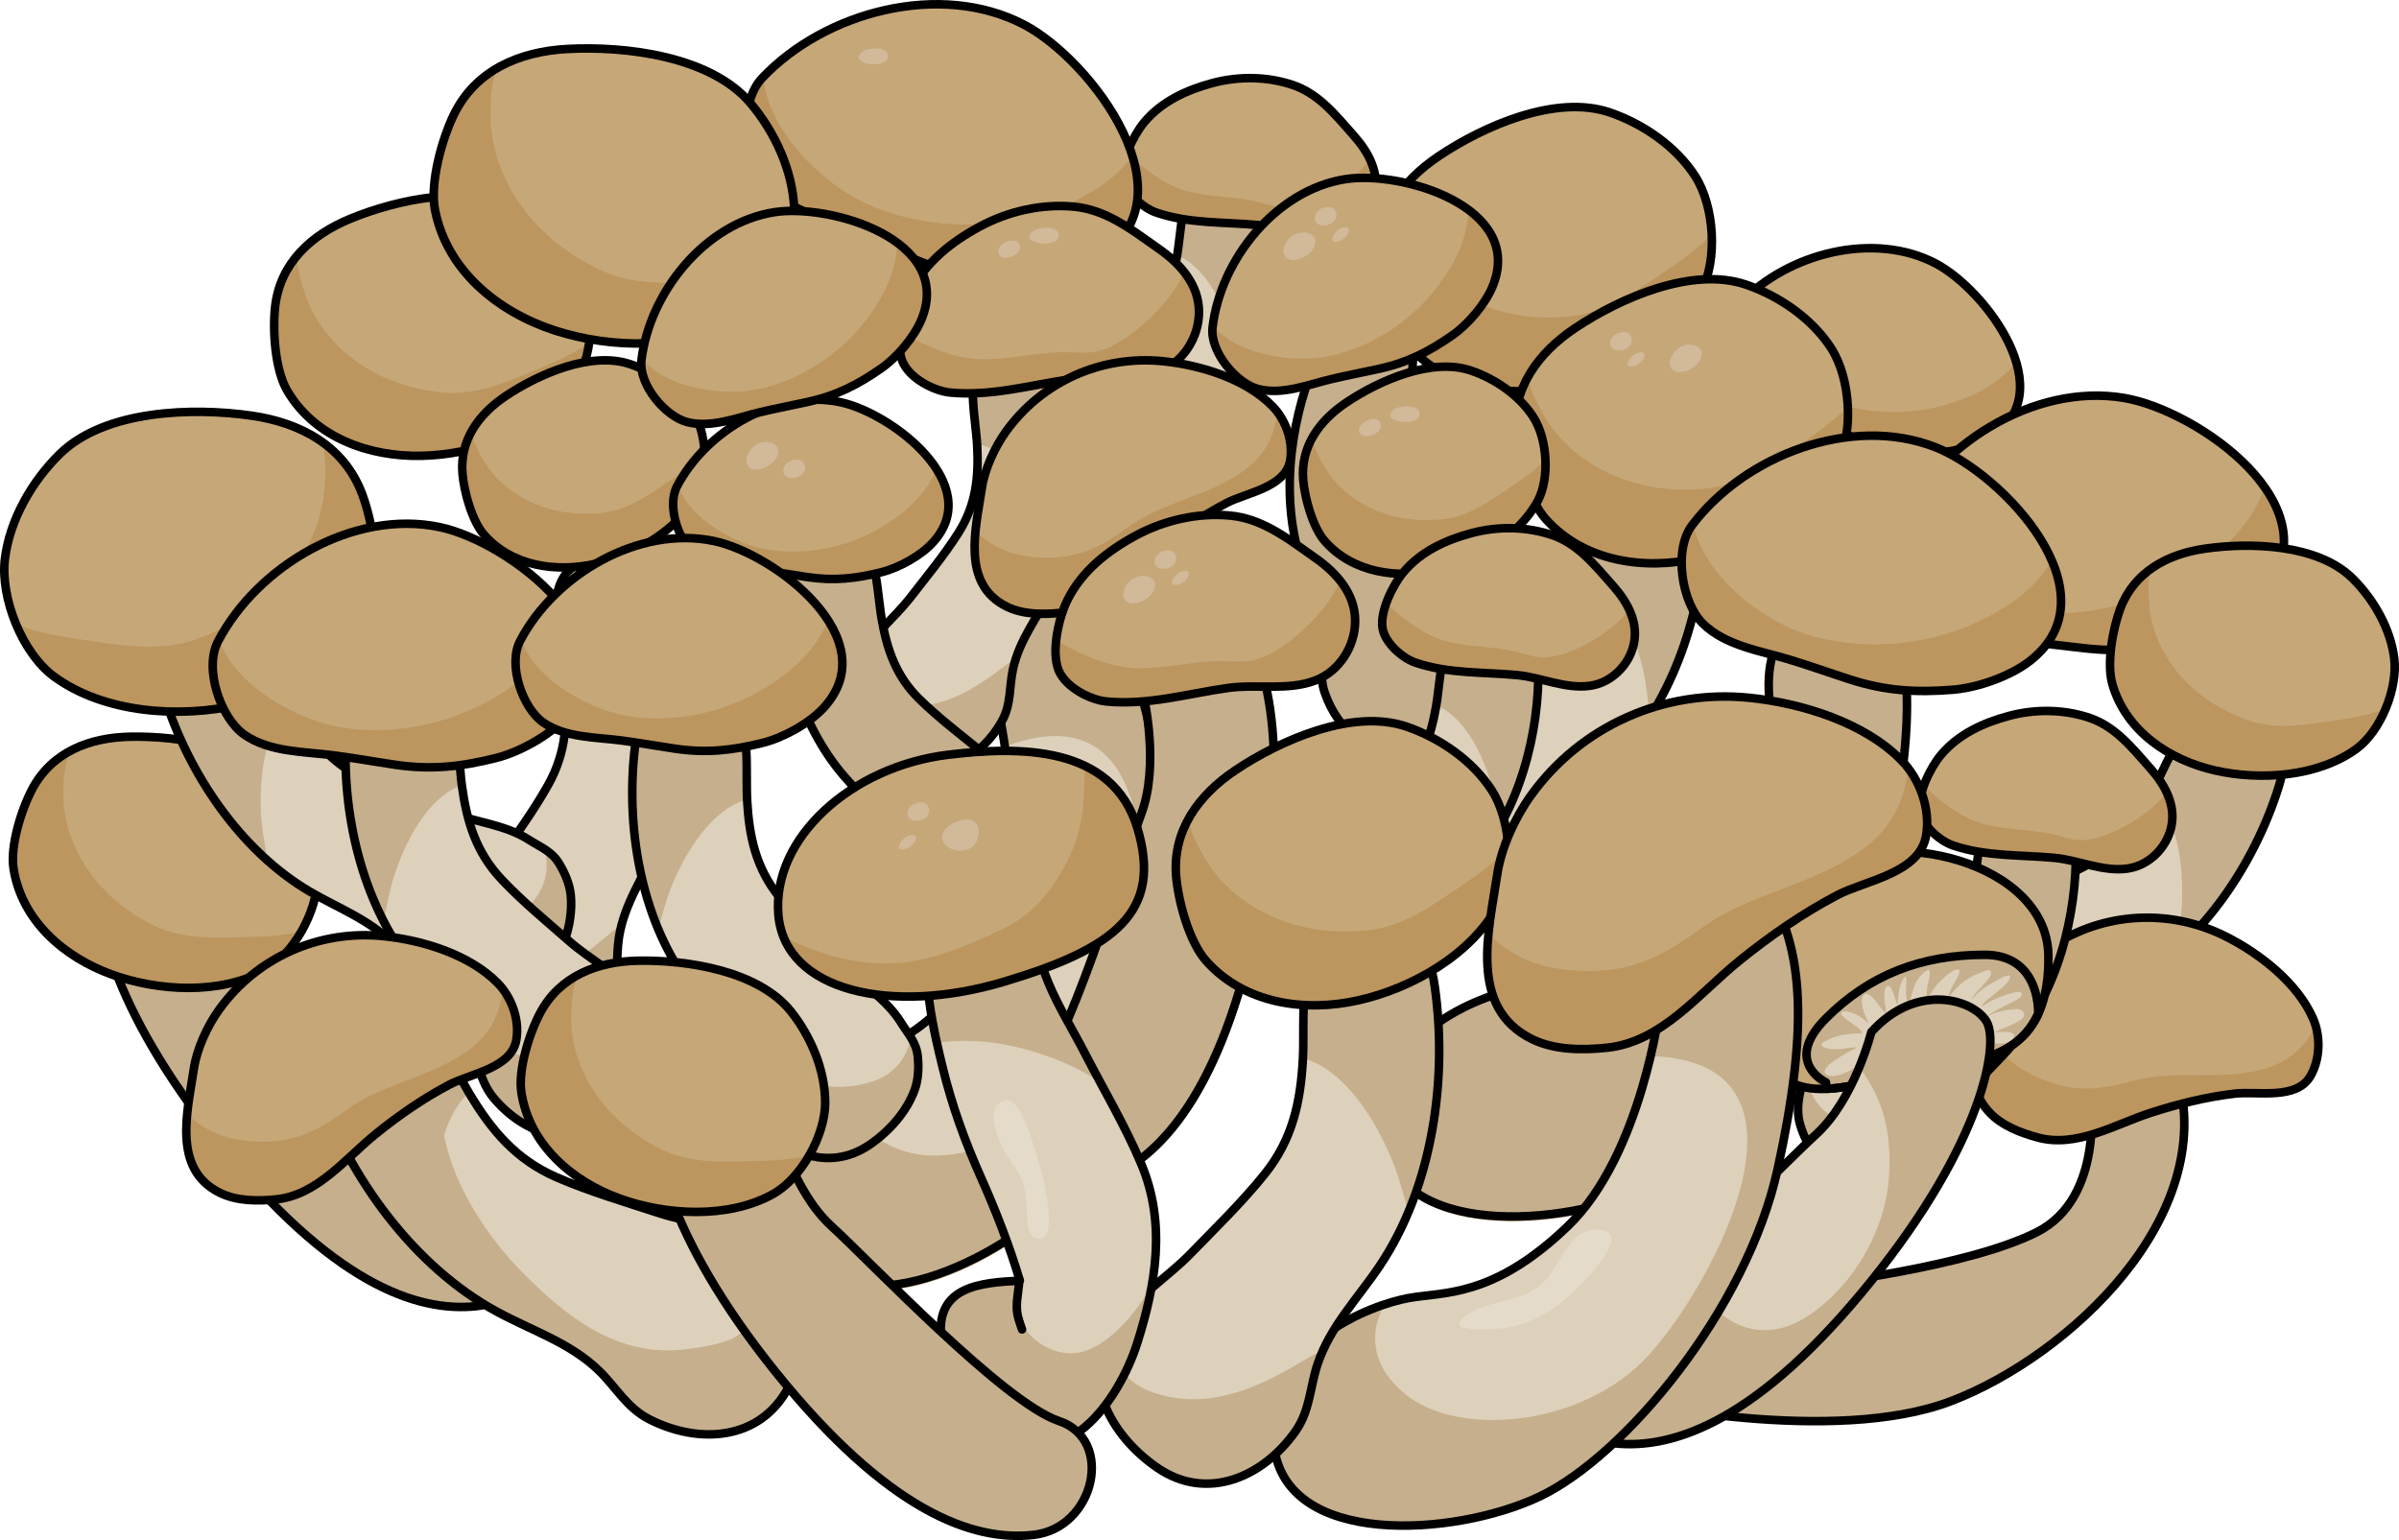 <?xml version="1.0" encoding="utf-8"?>
<!-- Generator: Adobe Illustrator 16.0.0, SVG Export Plug-In . SVG Version: 6.00 Build 0)  -->
<!DOCTYPE svg PUBLIC "-//W3C//DTD SVG 1.1//EN" "http://www.w3.org/Graphics/SVG/1.1/DTD/svg11.dtd">
<svg version="1.1" id="Layer_1" xmlns="http://www.w3.org/2000/svg" xmlns:xlink="http://www.w3.org/1999/xlink" x="0px" y="0px"
	 width="281.065px" height="180.45px" viewBox="0 0 281.065 180.45" enable-background="new 0 0 281.065 180.45"
	 xml:space="preserve">
<g>
	<path fill="#DDD1BB" d="M116.673,81.485c0,0,4.594,17.074-0.389,28.113c-4.983,11.039-10.596,12.494-14.142,14.732
		c-3.545,2.238-13.807,11.217-8.157,21.885c5.649,10.666,23.614,2.074,31.112-6.072c7.498-8.145,14.3-29.379,11.519-45.967
		c-2.781-16.59-6.669-23.892-11.421-28.323C116.47,68.28,112.895,73.787,116.673,81.485z"/>
	<path fill="#C6AF8C" d="M125.195,65.853c-8.726,2.428-12.301,7.934-8.522,15.632c0,0,0.642,2.384,1.185,5.946
		c20.816-7.745,16.533,24.507,12.406,33.771c-4.388,9.844-16.711,16.051-24.261,13.703c-7.539-2.342-6.179-8.816-6.123-8.885
		c-4.295,3.633-10.591,11.328-5.895,20.195c5.649,10.666,23.614,2.074,31.112-6.072c7.498-8.145,14.3-29.379,11.519-45.967
		C133.835,77.586,129.947,70.284,125.195,65.853z"/>
	<path fill="none" stroke="#000000" stroke-linecap="round" stroke-linejoin="round" stroke-miterlimit="10" d="M116.461,80.959
		c0,0,4.594,17.072-0.389,28.113c-4.983,11.039-10.597,12.494-14.142,14.732s-13.808,11.217-8.158,21.883
		c5.65,10.668,23.615,2.074,31.113-6.07c7.497-8.145,14.299-29.381,11.519-45.969c-2.781-16.588-6.669-23.891-11.422-28.322
		C116.258,67.754,112.683,73.26,116.461,80.959z"/>
	<g>
		<path fill="#C6AF8C" d="M164.73,46.732c-0.369,1.326-0.779,2.572-1.018,3.565c-0.872,3.633-1.123,6.876,0.305,10.398
			c1.151,2.842,2.718,5.64,4.146,8.379c1.309,2.514,3.326,4.661,4.075,7.411c0.375,1.38,0.928,2.385,0.65,3.821
			c-0.213,1.103-0.615,2.272-1.279,3.162c-1.441,1.924-3.687,3.291-5.945,4.02c-4.983,1.612-8.97-1.884-10.477-6.382
			c-0.692-2.06-0.111-3.947-0.171-6.028c-0.096-3.427-1.713-6.451-2.703-9.66c-2.404-7.775-1.02-16.988,2.33-24.288
			c0.777-1.698,1.459-2.639,3.322-3.167c1.388-0.393,2.641-0.839,4.098-0.495C166.532,38.524,165.79,42.951,164.73,46.732z"/>
		<path fill="#C6AF8C" d="M154.89,73.681c0.609,0.627,1.216,1.243,1.792,1.865c3.008,3.248,6.474,6.052,11.177,5.862
			c2.261-0.09,4.009-1.34,4.905-3.195c0.178,0.656,0.277,1.312,0.125,2.095c-0.213,1.103-0.615,2.272-1.279,3.162
			c-1.441,1.924-3.687,3.291-5.945,4.02c-4.983,1.612-8.97-1.884-10.477-6.382c-0.692-2.06-0.111-3.947-0.171-6.028
			C155.005,74.605,154.956,74.142,154.89,73.681z"/>
		<path fill="none" stroke="#000000" stroke-linecap="round" stroke-linejoin="round" stroke-miterlimit="10" d="M164.73,46.732
			c-0.369,1.326-0.779,2.572-1.018,3.565c-0.872,3.633-1.123,6.876,0.305,10.398c1.151,2.842,2.718,5.64,4.146,8.379
			c1.309,2.514,3.326,4.661,4.075,7.411c0.375,1.38,0.928,2.385,0.65,3.821c-0.213,1.103-0.615,2.272-1.279,3.162
			c-1.441,1.924-3.687,3.291-5.945,4.02c-4.983,1.612-8.97-1.884-10.477-6.382c-0.692-2.06-0.111-3.947-0.171-6.028
			c-0.096-3.427-1.713-6.451-2.703-9.66c-2.404-7.775-1.02-16.988,2.33-24.288c0.777-1.698,1.459-2.639,3.322-3.167
			c1.388-0.393,2.641-0.839,4.098-0.495C166.532,38.524,165.79,42.951,164.73,46.732z"/>
	</g>
	<g>
		<path fill="#DDD1BB" d="M253.876,89.265c-0.717,1.43-1.334,2.821-1.905,3.864c-2.086,3.805-4.398,6.795-8.376,8.711
			c-3.212,1.547-6.741,2.732-10.109,3.977c-3.086,1.141-6.499,1.414-9.29,3.197c-1.4,0.893-2.659,1.328-3.541,2.779
			c-0.679,1.117-1.244,2.439-1.366,3.719c-0.261,2.781,0.604,5.711,1.978,8.104c3.032,5.273,9.19,5.377,13.998,2.684
			c2.203-1.234,3.176-3.313,4.851-5.059c2.758-2.873,6.509-4.217,9.866-6.201c8.139-4.816,14.136-13.826,16.949-22.723
			c0.654-2.068,0.805-3.409-0.387-5.317c-0.888-1.422-1.62-2.784-3.142-3.625C258.732,80.795,255.915,85.184,253.876,89.265z"/>
		<path fill="#C6AF8C" d="M241.313,120.137c-1.012,0.066-2.015,0.123-2.998,0.207c-5.119,0.447-10.292,0.156-14.192-3.676
			c-1.875-1.84-2.399-4.283-1.727-6.578c-0.666,0.424-1.26,0.912-1.742,1.703c-0.679,1.117-1.244,2.439-1.366,3.719
			c-0.261,2.781,0.604,5.711,1.978,8.104c3.032,5.273,9.19,5.377,13.998,2.684c2.203-1.234,3.176-3.313,4.851-5.059
			C240.495,120.844,240.897,120.48,241.313,120.137z"/>
		<path fill="#C6AF8C" d="M266.93,92.316c0.654-2.068,0.805-3.409-0.387-5.317c-0.888-1.422-1.62-2.784-3.142-3.625
			c-4.669-2.579-7.486,1.81-9.525,5.891c-0.703,1.408-1.316,2.777-1.879,3.813c3.326,2.911,3.834,8.785,3.63,12.893
			c-0.09,1.834-0.459,3.654-0.766,5.463C260.516,106.391,264.713,99.324,266.93,92.316z"/>
		<path fill="none" stroke="#000000" stroke-linecap="round" stroke-linejoin="round" stroke-miterlimit="10" d="M253.876,89.265
			c-0.717,1.43-1.334,2.821-1.905,3.864c-2.086,3.805-4.398,6.795-8.376,8.711c-3.212,1.547-6.741,2.732-10.109,3.977
			c-3.086,1.141-6.499,1.414-9.29,3.197c-1.4,0.893-2.659,1.328-3.541,2.779c-0.679,1.117-1.244,2.439-1.366,3.719
			c-0.261,2.781,0.604,5.711,1.978,8.104c3.032,5.273,9.19,5.377,13.998,2.684c2.203-1.234,3.176-3.313,4.851-5.059
			c2.758-2.873,6.509-4.217,9.866-6.201c8.139-4.816,14.136-13.826,16.949-22.723c0.654-2.068,0.805-3.409-0.387-5.317
			c-0.888-1.422-1.62-2.784-3.142-3.625C258.732,80.795,255.915,85.184,253.876,89.265z"/>
	</g>
	<g>
		<path fill="#DDD1BB" d="M65.416,75.771c0.234,1.583,0.527,3.075,0.659,4.257c0.478,4.313,0.303,8.088-1.854,11.942
			c-1.74,3.11-3.948,6.107-5.991,9.061c-1.871,2.707-4.508,4.891-5.769,7.953c-0.633,1.535-1.413,2.615-1.302,4.311
			c0.086,1.303,0.383,2.711,1.018,3.828c1.384,2.426,3.774,4.328,6.273,5.498c5.511,2.574,10.611-0.877,13-5.844
			c1.095-2.275,0.697-4.535,1.065-6.928c0.606-3.936,2.905-7.189,4.514-10.742c3.896-8.617,3.63-19.438,0.824-28.335
			c-0.652-2.069-1.3-3.253-3.371-4.131c-1.544-0.655-2.926-1.349-4.654-1.163C64.526,66.049,64.741,71.26,65.416,75.771z"/>
		<path fill="#C6AF8C" d="M72.864,108.258c-0.79,0.635-1.579,1.258-2.336,1.893c-3.934,3.305-8.335,6.039-13.729,5.143
			c-2.592-0.43-4.425-2.129-5.191-4.395c-0.302,0.73-0.508,1.471-0.448,2.396c0.086,1.303,0.383,2.711,1.018,3.828
			c1.384,2.426,3.774,4.328,6.273,5.498c5.511,2.574,10.611-0.877,13-5.844c1.095-2.275,0.697-4.535,1.065-6.928
			C72.601,109.307,72.721,108.779,72.864,108.258z"/>
		<path fill="#C6AF8C" d="M77.854,70.772c-0.652-2.069-1.3-3.253-3.371-4.131c-1.544-0.655-2.926-1.349-4.654-1.163
			c-5.303,0.571-5.088,5.782-4.413,10.293c0.232,1.556,0.518,3.029,0.651,4.201c4.396,0.473,8.185,4.989,10.377,8.468
			c0.979,1.553,1.723,3.255,2.511,4.911C80.688,85.977,80.064,77.781,77.854,70.772z"/>
		<path fill="none" stroke="#000000" stroke-linecap="round" stroke-linejoin="round" stroke-miterlimit="10" d="M65.416,75.771
			c0.234,1.583,0.527,3.075,0.659,4.257c0.478,4.313,0.303,8.088-1.854,11.942c-1.74,3.11-3.948,6.107-5.991,9.061
			c-1.871,2.707-4.508,4.891-5.769,7.953c-0.633,1.535-1.413,2.615-1.302,4.311c0.086,1.303,0.383,2.711,1.018,3.828
			c1.384,2.426,3.774,4.328,6.273,5.498c5.511,2.574,10.611-0.877,13-5.844c1.095-2.275,0.697-4.535,1.065-6.928
			c0.606-3.936,2.905-7.189,4.514-10.742c3.896-8.617,3.63-19.438,0.824-28.335c-0.652-2.069-1.3-3.253-3.371-4.131
			c-1.544-0.655-2.926-1.349-4.654-1.163C64.526,66.049,64.741,71.26,65.416,75.771z"/>
	</g>
	<g>
		<path fill="#DDD1BB" d="M186.323,62.966c-0.304,1.571-0.522,3.076-0.79,4.235c-0.98,4.227-2.399,7.73-5.711,10.65
			c-2.675,2.357-5.752,4.452-8.659,6.56c-2.663,1.932-5.875,3.117-8.08,5.588c-1.107,1.238-2.202,1.997-2.658,3.633
			c-0.353,1.258-0.539,2.684-0.312,3.949c0.501,2.748,2.125,5.336,4.094,7.268c4.345,4.258,10.302,2.693,14.203-1.197
			c1.787-1.785,2.162-4.049,3.303-6.182c1.879-3.512,5.128-5.819,7.824-8.637c6.534-6.836,9.874-17.131,10.179-26.456
			c0.071-2.168-0.146-3.5-1.809-5.016c-1.239-1.129-2.313-2.243-4.005-2.641C188.711,53.5,187.184,58.486,186.323,62.966z"/>
		<path fill="#C6AF8C" d="M182.569,96.084c-0.956,0.337-1.906,0.662-2.83,1.01c-4.809,1.814-9.867,2.932-14.658,0.295
			c-2.302-1.265-3.467-3.476-3.439-5.867c-0.526,0.588-0.967,1.219-1.217,2.111c-0.353,1.258-0.539,2.684-0.312,3.949
			c0.501,2.748,2.125,5.336,4.094,7.268c4.345,4.258,10.302,2.693,14.203-1.197c1.787-1.785,2.162-4.049,3.303-6.182
			C181.973,96.986,182.262,96.527,182.569,96.084z"/>
		<path fill="#C6AF8C" d="M199.716,62.377c0.071-2.168-0.146-3.5-1.809-5.016c-1.239-1.129-2.313-2.243-4.005-2.641
			c-5.191-1.221-6.719,3.766-7.579,8.246c-0.296,1.545-0.517,3.029-0.778,4.179c3.989,1.904,6.064,7.422,6.979,11.432
			c0.408,1.79,0.545,3.642,0.738,5.466C197.344,77.661,199.476,69.723,199.716,62.377z"/>
		<path fill="none" stroke="#000000" stroke-linecap="round" stroke-linejoin="round" stroke-miterlimit="10" d="M186.323,62.966
			c-0.304,1.571-0.522,3.076-0.79,4.235c-0.98,4.227-2.399,7.73-5.711,10.65c-2.675,2.357-5.752,4.452-8.659,6.56
			c-2.663,1.932-5.875,3.117-8.08,5.588c-1.107,1.238-2.202,1.997-2.658,3.633c-0.353,1.258-0.539,2.684-0.312,3.949
			c0.501,2.748,2.125,5.336,4.094,7.268c4.345,4.258,10.302,2.693,14.203-1.197c1.787-1.785,2.162-4.049,3.303-6.182
			c1.879-3.512,5.128-5.819,7.824-8.637c6.534-6.836,9.874-17.131,10.179-26.456c0.071-2.168-0.146-3.5-1.809-5.016
			c-1.239-1.129-2.313-2.243-4.005-2.641C188.711,53.5,187.184,58.486,186.323,62.966z"/>
	</g>
	<path fill="#C6AF8C" d="M25.742,104.859c0,0,1.984,7.908,6.484,12s20.166,20.678,26.666,22.84c6.5,2.16,4.232,12.506-2.967,13.334
		c-7.199,0.826-17.168-2.871-30.184-19.021c-13.016-16.152-15.016-27.723-13.516-30.354S20.429,98.969,25.742,104.859z"/>
	<path fill="none" stroke="#000000" stroke-linecap="round" stroke-linejoin="round" stroke-miterlimit="10" d="M25.742,104.859
		c0,0,1.984,7.908,6.484,12s20.166,20.678,26.666,22.84c6.5,2.16,4.232,12.506-2.967,13.334
		c-7.199,0.826-17.168-2.871-30.184-19.021c-13.016-16.152-15.016-27.723-13.516-30.354S20.429,98.969,25.742,104.859z"/>
	<g>
		<path fill="#C6A778" d="M1.59,101.801c0.968,6.09,5.924,10.361,11.488,12.375c5.466,1.975,12.721,2.404,17.973-0.504
			c3.334-1.846,6.129-6.912,6.129-10.711c0.002-3.791-1.664-7.74-4-10.682c-3.795-4.779-12.167-6.072-17.944-5.958
			c-4.716,0.092-9.151,1.776-11.46,6.134C2.525,94.818,1.162,99.105,1.59,101.801z"/>
		<path fill="#BC965E" d="M35.313,109.137c-2.703,0.654-5.467,0.633-8.254,0.699c-3.336,0.08-6.516-0.021-9.537-1.633
			c-2.209-1.178-4.234-2.676-5.887-4.564c-2.674-3.055-4.354-6.967-4.22-11.049c0.048-1.502,0.194-3.03,0.712-4.455
			c0.016-0.045,0.039-0.08,0.057-0.122c-1.803,0.979-3.336,2.418-4.408,4.442c-1.25,2.363-2.613,6.65-2.186,9.346
			c0.968,6.09,5.924,10.361,11.488,12.375c5.466,1.975,12.721,2.404,17.973-0.504C32.693,112.764,34.201,111.072,35.313,109.137z"/>
		<path fill="none" stroke="#000000" stroke-linecap="round" stroke-linejoin="round" stroke-miterlimit="10" d="M1.59,101.801
			c0.968,6.09,5.924,10.361,11.488,12.375c5.466,1.975,12.721,2.404,17.973-0.504c3.334-1.846,6.129-6.912,6.129-10.711
			c0.002-3.791-1.664-7.74-4-10.682c-3.795-4.779-12.167-6.072-17.944-5.958c-4.716,0.092-9.151,1.776-11.46,6.134
			C2.525,94.818,1.162,99.105,1.59,101.801z"/>
	</g>
	<g>
		<path fill="#DDD1BB" d="M114.108,48.351c0.13,1.393,0.313,2.711,0.371,3.748c0.211,3.791-0.126,7.08-2.194,10.341
			c-1.668,2.633-3.744,5.145-5.668,7.625c-1.766,2.275-4.172,4.055-5.42,6.668c-0.627,1.311-1.361,2.214-1.345,3.702
			c0.013,1.143,0.202,2.385,0.704,3.393c1.092,2.186,3.087,3.959,5.214,5.101c4.69,2.517,9.31-0.254,11.635-4.475
			c1.065-1.935,0.827-3.927,1.265-5.999c0.719-3.409,2.885-6.14,4.458-9.167c3.816-7.337,4.106-16.799,2.084-24.705
			c-0.471-1.839-0.979-2.904-2.746-3.77c-1.316-0.646-2.487-1.32-4.008-1.24C113.801,39.816,113.736,44.377,114.108,48.351z"/>
		<path fill="#C6AF8C" d="M119.05,77.082c-0.722,0.516-1.44,1.022-2.128,1.539c-3.598,2.699-7.573,4.873-12.239,3.83
			c-2.245-0.5-3.764-2.071-4.324-4.085c-0.298,0.622-0.515,1.26-0.506,2.07c0.013,1.143,0.202,2.385,0.704,3.393
			c1.092,2.186,3.087,3.959,5.214,5.101c4.69,2.517,9.31-0.254,11.635-4.475c1.065-1.935,0.827-3.927,1.265-5.999
			C118.769,77.984,118.9,77.528,119.05,77.082z"/>
		<path fill="#C6AF8C" d="M125.212,44.583c-0.471-1.839-0.979-2.904-2.746-3.77c-1.316-0.646-2.487-1.32-4.008-1.24
			c-4.657,0.243-4.722,4.804-4.35,8.777c0.128,1.37,0.307,2.671,0.367,3.699c3.814,0.624,6.907,4.749,8.655,7.896
			c0.78,1.403,1.348,2.925,1.955,4.41C126.953,57.997,126.804,50.809,125.212,44.583z"/>
		<path fill="none" stroke="#000000" stroke-linecap="round" stroke-linejoin="round" stroke-miterlimit="10" d="M114.108,48.351
			c0.13,1.393,0.313,2.711,0.371,3.748c0.211,3.791-0.126,7.08-2.194,10.341c-1.668,2.633-3.744,5.145-5.668,7.625
			c-1.766,2.275-4.172,4.055-5.42,6.668c-0.627,1.311-1.361,2.214-1.345,3.702c0.013,1.143,0.202,2.385,0.704,3.393
			c1.092,2.186,3.087,3.959,5.214,5.101c4.69,2.517,9.31-0.254,11.635-4.475c1.065-1.935,0.827-3.927,1.265-5.999
			c0.719-3.409,2.885-6.14,4.458-9.167c3.816-7.337,4.106-16.799,2.084-24.705c-0.471-1.839-0.979-2.904-2.746-3.77
			c-1.316-0.646-2.487-1.32-4.008-1.24C113.801,39.816,113.736,44.377,114.108,48.351z"/>
	</g>
	<path fill="#C6AF8C" d="M244.921,128.643c0,0,1.652,11.736-6.299,15.736s-24.658,6.094-31.555,6.922s-16.203,12.867-16.203,12.867
		s23.908,5.287,37.732,0c13.824-5.289,31.236-21.557,26.53-38.172C249.884,126.65,244.921,128.643,244.921,128.643z"/>
	<path fill="none" stroke="#000000" stroke-linecap="round" stroke-linejoin="round" stroke-miterlimit="10" d="M244.921,128.643
		c0,0,1.652,11.736-6.299,15.736s-24.658,6.094-31.555,6.922s-16.203,12.867-16.203,12.867s23.908,5.287,37.732,0
		c13.824-5.289,31.236-21.557,26.53-38.172C249.884,126.65,244.921,128.643,244.921,128.643z"/>
	<g>
		<path fill="#C6A778" d="M216.716,51.073c-1.832-0.829-3.616-1.708-5.329-2.446c-2.533-1.093-5.639-1.909-7.45-4.14
			c-1.685-2.079-1.951-6.947,0.029-9.03c5.499-5.784,15.588-8.413,22.854-4.565c5.874,3.112,14.896,15.19,6.319,20.375
			c-1.936,1.17-4.989,1.864-7.244,1.787C222.532,52.938,219.789,52.466,216.716,51.073z"/>
		<path fill="#BC965E" d="M236.197,42.367c-1.792,2.44-4.557,3.866-7.407,4.813c-5.074,1.688-11.101,1.47-16.006-0.866
			c-3.671-1.748-8.408-6.376-8.676-10.995c-0.045,0.047-0.098,0.091-0.143,0.138c-1.98,2.083-1.714,6.952-0.029,9.03
			c1.812,2.23,4.917,3.046,7.45,4.14c1.713,0.738,3.497,1.617,5.329,2.446c3.073,1.393,5.816,1.865,9.18,1.981
			c2.255,0.077,5.309-0.617,7.244-1.787C236.706,49.113,237.223,45.765,236.197,42.367z"/>
		<path fill="none" stroke="#000000" stroke-linecap="round" stroke-linejoin="round" stroke-miterlimit="10" d="M216.716,51.073
			c-1.832-0.829-3.616-1.708-5.329-2.446c-2.533-1.093-5.639-1.909-7.45-4.14c-1.685-2.079-1.951-6.947,0.029-9.03
			c5.499-5.784,15.588-8.413,22.854-4.565c5.874,3.112,14.896,15.19,6.319,20.375c-1.936,1.17-4.989,1.864-7.244,1.787
			C222.532,52.938,219.789,52.466,216.716,51.073z"/>
	</g>
	<g>
		<path fill="#C6A778" d="M238.735,133.281c4.566,1.242,9.05-1.535,13.25-2.896c3.191-1.033,6.48-1.846,9.816-2.24
			c2.667-0.314,7.227,0.787,8.885-2.053c1.153-1.977,1.213-4.656,0.326-6.713c-1.809-4.186-6.244-7.639-10.224-9.645
			c-6.542-3.295-14.274-2.895-20.401,1.139c-1.906,1.258-3.947,3.25-5.075,5.256c-2.353,4.188-6.401,9.723-2.252,14.189
			C234.522,131.893,236.711,132.732,238.735,133.281z"/>
		<path fill="#BC965E" d="M270.687,126.092c1.002-1.719,1.176-3.967,0.623-5.875c-0.21,0.379-0.432,0.754-0.676,1.125
			c-1.965,2.998-4.646,4-8.037,4.42c-4.266,0.529-8.495-0.25-12.713,0.889c-3.977,1.074-6.92,1.398-10.846-0.277
			c-2.34-0.998-4.225-2.338-5.582-4.502c-0.273-0.436-0.482-0.859-0.648-1.285c-1.618,3.238-2.541,6.727,0.253,9.732
			c1.462,1.574,3.65,2.414,5.675,2.963c4.566,1.242,9.05-1.535,13.25-2.896c3.191-1.033,6.48-1.846,9.816-2.24
			C264.469,127.83,269.028,128.932,270.687,126.092z"/>
		<path fill="none" stroke="#000000" stroke-linecap="round" stroke-linejoin="round" stroke-miterlimit="10" d="M238.735,133.281
			c4.566,1.242,9.05-1.535,13.25-2.896c3.191-1.033,6.48-1.846,9.816-2.24c2.667-0.314,7.227,0.787,8.885-2.053
			c1.153-1.977,1.213-4.656,0.326-6.713c-1.809-4.186-6.244-7.639-10.224-9.645c-6.542-3.295-14.274-2.895-20.401,1.139
			c-1.906,1.258-3.947,3.25-5.075,5.256c-2.353,4.188-6.401,9.723-2.252,14.189C234.522,131.893,236.711,132.732,238.735,133.281z"
			/>
	</g>
	<g>
		<path fill="#DDD1BB" d="M32.329,78.68c0.716,1.429,1.333,2.817,1.903,3.859c2.082,3.799,4.393,6.785,8.365,8.698
			c3.207,1.546,6.731,2.73,10.096,3.972c3.082,1.14,6.49,1.412,9.277,3.191c1.398,0.895,2.655,1.328,3.536,2.777
			c0.679,1.115,1.243,2.438,1.364,3.713c0.262,2.779-0.603,5.705-1.975,8.094c-3.028,5.266-9.178,5.369-13.979,2.68
			c-2.2-1.232-3.171-3.309-4.844-5.053c-2.755-2.867-6.501-4.211-9.854-6.191c-8.128-4.811-14.117-13.809-16.927-22.692
			c-0.653-2.065-0.804-3.405,0.386-5.31c0.887-1.421,1.618-2.781,3.138-3.621C27.479,70.222,30.293,74.605,32.329,78.68z"/>
		<path fill="#C6AF8C" d="M44.875,109.51c1.011,0.066,2.012,0.123,2.994,0.209c5.112,0.445,10.278,0.154,14.174-3.672
			c1.873-1.838,2.396-4.279,1.725-6.568c0.664,0.422,1.258,0.908,1.739,1.699c0.679,1.115,1.243,2.438,1.364,3.713
			c0.262,2.779-0.603,5.705-1.975,8.094c-3.028,5.266-9.178,5.369-13.979,2.68c-2.2-1.232-3.171-3.309-4.844-5.053
			C45.692,110.215,45.291,109.854,44.875,109.51z"/>
		<path fill="#C6AF8C" d="M19.293,81.728c-0.653-2.065-0.804-3.405,0.386-5.31c0.887-1.421,1.618-2.781,3.138-3.621
			c4.662-2.575,7.477,1.808,9.513,5.883c0.702,1.406,1.315,2.773,1.877,3.809c-3.322,2.907-3.829,8.773-3.626,12.875
			c0.09,1.83,0.459,3.648,0.766,5.455C25.699,95.783,21.508,88.726,19.293,81.728z"/>
		<path fill="none" stroke="#000000" stroke-linecap="round" stroke-linejoin="round" stroke-miterlimit="10" d="M32.329,78.68
			c0.716,1.429,1.333,2.817,1.903,3.859c2.082,3.799,4.393,6.785,8.365,8.698c3.207,1.546,6.731,2.73,10.096,3.972
			c3.082,1.14,6.49,1.412,9.277,3.191c1.398,0.895,2.655,1.328,3.536,2.777c0.679,1.115,1.243,2.438,1.364,3.713
			c0.262,2.779-0.603,5.705-1.975,8.094c-3.028,5.266-9.178,5.369-13.979,2.68c-2.2-1.232-3.171-3.309-4.844-5.053
			c-2.755-2.867-6.501-4.211-9.854-6.191c-8.128-4.811-14.117-13.809-16.927-22.692c-0.653-2.065-0.804-3.405,0.386-5.31
			c0.887-1.421,1.618-2.781,3.138-3.621C27.479,70.222,30.293,74.605,32.329,78.68z"/>
	</g>
	<g>
		<path fill="#C6A778" d="M43.635,69.413c-2.08,7.19-8.693,11.593-15.701,13.183c-6.882,1.559-15.688,0.989-21.578-3.304
			c-3.742-2.724-6.346-9.25-5.777-13.828c0.565-4.567,3.167-9.076,6.421-12.269c5.294-5.188,15.575-5.488,22.519-4.484
			c5.668,0.819,10.76,3.516,12.887,9.111C43.556,60.856,44.556,66.227,43.635,69.413z"/>
		<path fill="#BC965E" d="M1.898,73.186c3.16,1.195,6.494,1.582,9.842,2.082c4.008,0.599,7.854,0.953,11.736-0.534
			c2.838-1.087,5.504-2.589,7.777-4.615c3.68-3.28,6.293-7.742,6.745-12.681c0.168-1.815,0.223-3.68-0.188-5.474
			c-0.013-0.057-0.036-0.101-0.051-0.156c2.024,1.45,3.657,3.417,4.644,6.014c1.151,3.035,2.151,8.405,1.23,11.591
			c-2.08,7.19-8.693,11.593-15.701,13.183c-6.882,1.559-15.688,0.989-21.578-3.304C4.512,77.951,2.948,75.687,1.898,73.186z"/>
		<path fill="none" stroke="#000000" stroke-linecap="round" stroke-linejoin="round" stroke-miterlimit="10" d="M43.635,69.413
			c-2.08,7.19-8.693,11.593-15.701,13.183c-6.882,1.559-15.688,0.989-21.578-3.304c-3.742-2.724-6.346-9.25-5.777-13.828
			c0.565-4.567,3.167-9.076,6.421-12.269c5.294-5.188,15.575-5.488,22.519-4.484c5.668,0.819,10.76,3.516,12.887,9.111
			C43.556,60.856,44.556,66.227,43.635,69.413z"/>
	</g>
	<path fill="#C6AF8C" d="M207.268,82.145c0,0-2.125,17.553-10.875,25.928s-14.5,7.625-18.625,8.375s-17,5.238-15.75,17.244
		s21.125,10.756,31.125,6.006s24.25-21.9,27.875-38.324c3.625-16.426,2.75-24.652,0-30.539
		C212.018,69.822,206.643,73.592,207.268,82.145z"/>
	<g>
		<path fill="#C6A778" d="M244.59,75.994c-2.628-0.278-5.22-0.637-7.662-0.851c-3.613-0.316-7.828-0.051-11.009-2.087
			c-2.965-1.896-5.308-7.864-3.698-11.282c4.472-9.493,15.976-16.946,26.637-15.145c8.618,1.454,24.873,12.798,16.312,22.817
			c-1.933,2.261-5.456,4.389-8.304,5.225C252.621,75.917,249.002,76.461,244.59,75.994z"/>
		<path fill="#BC965E" d="M265.306,57.073c-1.228,3.786-4.09,6.708-7.253,9.07c-5.639,4.204-13.249,6.422-20.339,5.536
			c-5.303-0.664-13.128-4.483-15.373-10.136c-0.038,0.077-0.084,0.153-0.12,0.231c-1.609,3.418,0.733,9.386,3.698,11.282
			c3.181,2.036,7.396,1.771,11.009,2.087c2.442,0.214,5.034,0.573,7.662,0.851c4.412,0.467,8.031-0.077,12.275-1.323
			c2.848-0.836,6.371-2.964,8.304-5.225C268.729,65.282,267.991,60.889,265.306,57.073z"/>
		<path fill="none" stroke="#000000" stroke-linecap="round" stroke-linejoin="round" stroke-miterlimit="10" d="M244.59,75.994
			c-2.628-0.278-5.22-0.637-7.662-0.851c-3.613-0.316-7.828-0.051-11.009-2.087c-2.965-1.896-5.308-7.864-3.698-11.282
			c4.472-9.493,15.976-16.946,26.637-15.145c8.618,1.454,24.873,12.798,16.312,22.817c-1.933,2.261-5.456,4.389-8.304,5.225
			C252.621,75.917,249.002,76.461,244.59,75.994z"/>
	</g>
	<g>
		<path fill="#C6A778" d="M247.484,80.167c1.595,5.515,6.667,8.891,12.042,10.111c5.277,1.195,12.03,0.758,16.548-2.535
			c2.87-2.089,4.867-7.093,4.432-10.604c-0.435-3.503-2.43-6.96-4.925-9.409c-4.06-3.979-11.944-4.209-17.27-3.439
			c-4.348,0.628-8.252,2.696-9.884,6.988C247.545,73.605,246.778,77.723,247.484,80.167z"/>
		<path fill="#BC965E" d="M279.492,83.06c-2.423,0.916-4.98,1.213-7.547,1.597c-3.074,0.459-6.024,0.731-9.001-0.41
			c-2.177-0.834-4.222-1.986-5.965-3.539c-2.822-2.516-4.826-5.937-5.173-9.726c-0.129-1.392-0.171-2.822,0.144-4.198
			c0.01-0.043,0.028-0.078,0.039-0.12c-1.553,1.112-2.805,2.62-3.562,4.612c-0.883,2.328-1.649,6.446-0.943,8.889
			c1.595,5.515,6.667,8.891,12.042,10.111c5.277,1.195,12.03,0.758,16.548-2.535C277.488,86.714,278.688,84.978,279.492,83.06z"/>
		<path fill="none" stroke="#000000" stroke-linecap="round" stroke-linejoin="round" stroke-miterlimit="10" d="M247.484,80.167
			c1.595,5.515,6.667,8.891,12.042,10.111c5.277,1.195,12.03,0.758,16.548-2.535c2.87-2.089,4.867-7.093,4.432-10.604
			c-0.435-3.503-2.43-6.96-4.925-9.409c-4.06-3.979-11.944-4.209-17.27-3.439c-4.348,0.628-8.252,2.696-9.884,6.988
			C247.545,73.605,246.778,77.723,247.484,80.167z"/>
	</g>
	<path fill="none" stroke="#000000" stroke-linecap="round" stroke-linejoin="round" stroke-miterlimit="10" d="M207.268,81.577
		c0,0-2.125,17.552-10.875,25.927s-14.5,7.625-18.625,8.375s-17,5.238-15.75,17.244s21.125,10.756,31.125,6.006
		s24.25-21.9,27.875-38.324c3.625-16.425,2.75-24.651,0-30.538C212.018,69.255,206.643,73.024,207.268,81.577z"/>
	<g>
		<g>
			<path fill="#DDD1BB" d="M231.717,100.436c-0.188,1.363-0.306,2.67-0.481,3.678c-0.643,3.68-1.701,6.756-4.41,9.422
				c-2.187,2.15-4.735,4.096-7.134,6.043c-2.198,1.787-4.903,2.955-6.684,5.182c-0.893,1.117-1.798,1.82-2.114,3.248
				c-0.242,1.098-0.339,2.332-0.082,3.41c0.559,2.34,2.075,4.484,3.858,6.053c3.935,3.459,8.981,1.832,12.151-1.695
				c1.453-1.615,1.669-3.578,2.55-5.467c1.45-3.107,4.135-5.24,6.319-7.791c5.295-6.18,7.684-15.186,7.51-23.215
				c-0.04-1.867-0.291-3.002-1.791-4.227c-1.118-0.912-2.091-1.82-3.564-2.082C233.325,92.188,232.247,96.545,231.717,100.436z"/>
			<path fill="#C6AF8C" d="M230.043,129.078c-0.808,0.332-1.609,0.658-2.385,1c-4.05,1.783-8.346,2.98-12.586,0.939
				c-2.039-0.98-3.146-2.824-3.231-4.881c-0.424,0.531-0.775,1.094-0.947,1.871c-0.242,1.098-0.339,2.332-0.082,3.41
				c0.559,2.34,2.075,4.484,3.858,6.053c3.935,3.459,8.981,1.832,12.151-1.695c1.453-1.615,1.669-3.578,2.55-5.467
				C229.571,129.879,229.799,129.473,230.043,129.078z"/>
			<path fill="#C6AF8C" d="M243.2,99.303c-0.04-1.867-0.291-3.002-1.791-4.227c-1.118-0.912-2.091-1.82-3.564-2.082
				c-4.52-0.807-5.598,3.551-6.128,7.441c-0.184,1.344-0.303,2.629-0.474,3.629c3.518,1.449,5.561,6.094,6.534,9.5
				c0.435,1.518,0.639,3.104,0.89,4.662C241.877,112.549,243.337,105.625,243.2,99.303z"/>
			<path fill="none" stroke="#000000" stroke-linecap="round" stroke-linejoin="round" stroke-miterlimit="10" d="M231.717,100.436
				c-0.188,1.363-0.306,2.67-0.481,3.678c-0.643,3.68-1.701,6.756-4.41,9.422c-2.187,2.15-4.735,4.096-7.134,6.043
				c-2.198,1.787-4.903,2.955-6.684,5.182c-0.893,1.117-1.798,1.82-2.114,3.248c-0.242,1.098-0.339,2.332-0.082,3.41
				c0.559,2.34,2.075,4.484,3.858,6.053c3.935,3.459,8.981,1.832,12.151-1.695c1.453-1.615,1.669-3.578,2.55-5.467
				c1.45-3.107,4.135-5.24,6.319-7.791c5.295-6.18,7.684-15.186,7.51-23.215c-0.04-1.867-0.291-3.002-1.791-4.227
				c-1.118-0.912-2.091-1.82-3.564-2.082C233.325,92.188,232.247,96.545,231.717,100.436z"/>
		</g>
		<g>
			<path fill="#C6A778" d="M248.439,86.308c-1.049-0.927-2.21-1.708-3.588-2.181c-3.012-1.036-6.414-1.068-9.479-0.245
				c-3.036,0.815-5.965,2.158-8.012,4.624c-1.204,1.452-2.722,4.524-2.419,6.487c0.271,1.742,2.284,3.521,3.859,4.063
				c3.869,1.326,7.984,1.09,11.922,1.463c2.821,0.268,5.622,1.641,8.491,1.26c2.502-0.332,4.556-2.359,5.138-4.75
				c0.636-2.615-0.672-5.033-2.376-6.948C250.834,88.795,249.72,87.441,248.439,86.308z"/>
			<path fill="#BC965E" d="M249.215,101.777c2.502-0.332,4.556-2.359,5.138-4.75c0.364-1.504,0.076-2.938-0.548-4.252
				c-0.079,0.148-0.157,0.286-0.237,0.389c-1.113,1.43-2.795,2.616-4.353,3.504c-1.528,0.871-3.568,1.75-5.358,1.779
				c-1.262,0.021-2.602-0.566-3.84-0.799c-2.346-0.438-4.816-0.457-7.104-0.975c-2.399-0.544-4.281-1.822-6.173-3.373
				c-0.372-0.306-0.854-0.754-1.321-1.281c-0.383,1.051-0.607,2.117-0.476,2.973c0.271,1.742,2.284,3.521,3.859,4.063
				c3.869,1.326,7.984,1.09,11.922,1.463C243.545,100.785,246.346,102.158,249.215,101.777z"/>
			<path fill="none" stroke="#000000" stroke-linecap="round" stroke-linejoin="round" stroke-miterlimit="10" d="M248.439,86.308
				c-1.049-0.927-2.21-1.708-3.588-2.181c-3.012-1.036-6.414-1.068-9.479-0.245c-3.036,0.815-5.965,2.158-8.012,4.624
				c-1.204,1.452-2.722,4.524-2.419,6.487c0.271,1.742,2.284,3.521,3.859,4.063c3.869,1.326,7.984,1.09,11.922,1.463
				c2.821,0.268,5.622,1.641,8.491,1.26c2.502-0.332,4.556-2.359,5.138-4.75c0.636-2.615-0.672-5.033-2.376-6.948
				C250.834,88.795,249.72,87.441,248.439,86.308z"/>
		</g>
	</g>
	<g>
		<path fill="#DDD1BB" d="M138.387,26.287c-0.188,1.363-0.306,2.669-0.481,3.676c-0.643,3.68-1.701,6.757-4.41,9.422
			c-2.187,2.151-4.735,4.096-7.134,6.043c-2.198,1.787-4.903,2.956-6.684,5.183c-0.893,1.117-1.798,1.82-2.114,3.248
			c-0.242,1.098-0.339,2.331-0.082,3.41c0.559,2.339,2.075,4.484,3.858,6.052c3.935,3.459,8.981,1.833,12.151-1.695
			c1.453-1.615,1.669-3.578,2.55-5.466c1.45-3.107,4.135-5.24,6.319-7.791c5.295-6.18,7.684-15.186,7.51-23.215
			c-0.04-1.867-0.291-3.001-1.791-4.227c-1.118-0.912-2.091-1.819-3.564-2.082C139.995,18.039,138.917,22.396,138.387,26.287z"/>
		<path fill="#C6AF8C" d="M136.713,54.928c-0.808,0.333-1.609,0.658-2.385,1c-4.05,1.784-8.346,2.981-12.586,0.939
			c-2.039-0.98-3.146-2.823-3.231-4.881c-0.424,0.531-0.775,1.094-0.947,1.872c-0.242,1.098-0.339,2.331-0.082,3.41
			c0.559,2.339,2.075,4.484,3.858,6.052c3.935,3.459,8.981,1.833,12.151-1.695c1.453-1.615,1.669-3.578,2.55-5.466
			C136.241,55.73,136.469,55.324,136.713,54.928z"/>
		<path fill="#C6AF8C" d="M149.87,25.153c-0.04-1.867-0.291-3.001-1.791-4.227c-1.118-0.912-2.091-1.819-3.564-2.082
			c-4.52-0.806-5.598,3.551-6.128,7.442c-0.184,1.343-0.303,2.628-0.474,3.628c3.518,1.45,5.561,6.094,6.534,9.5
			c0.435,1.519,0.639,3.105,0.89,4.663C148.547,38.4,150.007,31.477,149.87,25.153z"/>
		<path fill="none" stroke="#000000" stroke-linecap="round" stroke-linejoin="round" stroke-miterlimit="10" d="M138.387,26.287
			c-0.188,1.363-0.306,2.669-0.481,3.676c-0.643,3.68-1.701,6.757-4.41,9.422c-2.187,2.151-4.735,4.096-7.134,6.043
			c-2.198,1.787-4.903,2.956-6.684,5.183c-0.893,1.117-1.798,1.82-2.114,3.248c-0.242,1.098-0.339,2.331-0.082,3.41
			c0.559,2.339,2.075,4.484,3.858,6.052c3.935,3.459,8.981,1.833,12.151-1.695c1.453-1.615,1.669-3.578,2.55-5.466
			c1.45-3.107,4.135-5.24,6.319-7.791c5.295-6.18,7.684-15.186,7.51-23.215c-0.04-1.867-0.291-3.001-1.791-4.227
			c-1.118-0.912-2.091-1.819-3.564-2.082C139.995,18.039,138.917,22.396,138.387,26.287z"/>
	</g>
	<g>
		<path fill="#C6A778" d="M155.109,12.159c-1.049-0.927-2.21-1.708-3.588-2.181c-3.012-1.036-6.414-1.068-9.479-0.245
			c-3.036,0.815-5.965,2.158-8.012,4.624c-1.204,1.452-2.722,4.524-2.419,6.487c0.271,1.741,2.284,3.521,3.859,4.062
			c3.869,1.326,7.984,1.091,11.922,1.464c2.821,0.267,5.622,1.641,8.491,1.259c2.502-0.332,4.556-2.359,5.138-4.75
			c0.636-2.615-0.672-5.032-2.376-6.947C157.504,14.646,156.39,13.292,155.109,12.159z"/>
		<path fill="#BC965E" d="M155.885,27.628c2.502-0.332,4.556-2.359,5.138-4.75c0.364-1.502,0.076-2.936-0.548-4.25
			c-0.079,0.148-0.157,0.286-0.237,0.389c-1.113,1.429-2.795,2.616-4.353,3.503c-1.528,0.871-3.568,1.749-5.358,1.78
			c-1.262,0.021-2.602-0.567-3.84-0.799c-2.346-0.438-4.816-0.457-7.104-0.975c-2.399-0.544-4.281-1.823-6.173-3.374
			c-0.372-0.305-0.854-0.753-1.321-1.28c-0.383,1.051-0.607,2.116-0.476,2.972c0.271,1.741,2.284,3.521,3.859,4.062
			c3.869,1.326,7.984,1.091,11.922,1.464C150.215,26.635,153.016,28.009,155.885,27.628z"/>
		<path fill="none" stroke="#000000" stroke-linecap="round" stroke-linejoin="round" stroke-miterlimit="10" d="M155.109,12.159
			c-1.049-0.927-2.21-1.708-3.588-2.181c-3.012-1.036-6.414-1.068-9.479-0.245c-3.036,0.815-5.965,2.158-8.012,4.624
			c-1.204,1.452-2.722,4.524-2.419,6.487c0.271,1.741,2.284,3.521,3.859,4.062c3.869,1.326,7.984,1.091,11.922,1.464
			c2.821,0.267,5.622,1.641,8.491,1.259c2.502-0.332,4.556-2.359,5.138-4.75c0.636-2.615-0.672-5.032-2.376-6.947
			C157.504,14.646,156.39,13.292,155.109,12.159z"/>
	</g>
	<g>
		<path fill="#DDD1BB" d="M168.746,79.02c-0.188,1.363-0.306,2.669-0.481,3.676c-0.643,3.68-1.701,6.757-4.41,9.421
			c-2.187,2.151-4.735,4.096-7.134,6.043c-2.198,1.787-4.903,2.957-6.684,5.184c-0.893,1.117-1.798,1.82-2.114,3.248
			c-0.242,1.098-0.339,2.33-0.082,3.41c0.559,2.338,2.075,4.484,3.858,6.051c3.935,3.459,8.981,1.834,12.151-1.695
			c1.453-1.615,1.669-3.578,2.55-5.465c1.45-3.107,4.135-5.24,6.319-7.791c5.295-6.181,7.684-15.186,7.51-23.216
			c-0.04-1.867-0.291-3.001-1.791-4.227c-1.118-0.912-2.091-1.819-3.564-2.082C170.354,70.771,169.276,75.128,168.746,79.02z"/>
		<path fill="#C6AF8C" d="M167.072,107.66c-0.808,0.334-1.609,0.658-2.385,1c-4.05,1.785-8.346,2.982-12.586,0.939
			c-2.039-0.98-3.146-2.822-3.231-4.881c-0.424,0.531-0.775,1.094-0.947,1.873c-0.242,1.098-0.339,2.33-0.082,3.41
			c0.559,2.338,2.075,4.484,3.858,6.051c3.935,3.459,8.981,1.834,12.151-1.695c1.453-1.615,1.669-3.578,2.55-5.465
			C166.601,108.463,166.828,108.057,167.072,107.66z"/>
		<path fill="#C6AF8C" d="M180.229,77.886c-0.04-1.867-0.291-3.001-1.791-4.227c-1.118-0.912-2.091-1.819-3.564-2.082
			c-4.52-0.806-5.598,3.551-6.128,7.442c-0.184,1.343-0.303,2.628-0.474,3.628c3.518,1.45,5.561,6.094,6.534,9.499
			c0.435,1.52,0.639,3.105,0.89,4.664C178.906,91.133,180.366,84.209,180.229,77.886z"/>
		<path fill="none" stroke="#000000" stroke-linecap="round" stroke-linejoin="round" stroke-miterlimit="10" d="M168.746,79.02
			c-0.188,1.363-0.306,2.669-0.481,3.676c-0.643,3.68-1.701,6.757-4.41,9.421c-2.187,2.151-4.735,4.096-7.134,6.043
			c-2.198,1.787-4.903,2.957-6.684,5.184c-0.893,1.117-1.798,1.82-2.114,3.248c-0.242,1.098-0.339,2.33-0.082,3.41
			c0.559,2.338,2.075,4.484,3.858,6.051c3.935,3.459,8.981,1.834,12.151-1.695c1.453-1.615,1.669-3.578,2.55-5.465
			c1.45-3.107,4.135-5.24,6.319-7.791c5.295-6.181,7.684-15.186,7.51-23.216c-0.04-1.867-0.291-3.001-1.791-4.227
			c-1.118-0.912-2.091-1.819-3.564-2.082C170.354,70.771,169.276,75.128,168.746,79.02z"/>
	</g>
	<g>
		<path fill="#C6AF8C" d="M102.805,68.799c0.188,1.363,0.307,2.669,0.482,3.676c0.643,3.68,1.701,6.757,4.41,9.422
			c2.186,2.151,4.734,4.096,7.133,6.043c2.199,1.787,4.904,2.957,6.684,5.183c0.893,1.117,1.799,1.82,2.115,3.248
			c0.242,1.098,0.338,2.33,0.082,3.41c-0.559,2.338-2.076,4.484-3.859,6.051c-3.934,3.459-8.98,1.834-12.15-1.695
			c-1.453-1.615-1.67-3.578-2.551-5.465c-1.449-3.107-4.135-5.24-6.318-7.791c-5.295-6.181-7.684-15.186-7.51-23.216
			c0.039-1.867,0.291-3.001,1.791-4.227c1.117-0.912,2.09-1.819,3.564-2.082C101.197,60.55,102.275,64.908,102.805,68.799z"/>
		<path fill="#C6AF8C" d="M104.479,97.439c0.809,0.334,1.609,0.658,2.385,1c4.051,1.785,8.346,2.982,12.586,0.939
			c2.039-0.98,3.146-2.822,3.232-4.881c0.424,0.531,0.775,1.094,0.947,1.873c0.242,1.098,0.338,2.33,0.082,3.41
			c-0.559,2.338-2.076,4.484-3.859,6.051c-3.934,3.459-8.98,1.834-12.15-1.695c-1.453-1.615-1.67-3.578-2.551-5.465
			C104.951,98.242,104.723,97.836,104.479,97.439z"/>
		<path fill="none" stroke="#000000" stroke-linecap="round" stroke-linejoin="round" stroke-miterlimit="10" d="M102.805,68.799
			c0.188,1.363,0.307,2.669,0.482,3.676c0.643,3.68,1.701,6.757,4.41,9.422c2.186,2.151,4.734,4.096,7.133,6.043
			c2.199,1.787,4.904,2.957,6.684,5.183c0.893,1.117,1.799,1.82,2.115,3.248c0.242,1.098,0.338,2.33,0.082,3.41
			c-0.559,2.338-2.076,4.484-3.859,6.051c-3.934,3.459-8.98,1.834-12.15-1.695c-1.453-1.615-1.67-3.578-2.551-5.465
			c-1.449-3.107-4.135-5.24-6.318-7.791c-5.295-6.181-7.684-15.186-7.51-23.216c0.039-1.867,0.291-3.001,1.791-4.227
			c1.117-0.912,2.09-1.819,3.564-2.082C101.197,60.55,102.275,64.908,102.805,68.799z"/>
	</g>
	<g>
		<path fill="#C6A778" d="M106.51,30.097c-2.467-1.105-4.873-2.278-7.18-3.261c-3.414-1.456-7.596-2.536-10.043-5.525
			c-2.28-2.786-2.664-9.333-0.013-12.146c7.362-7.812,20.917-11.404,30.714-6.268c7.918,4.151,20.12,20.345,8.614,27.368
			c-2.598,1.584-6.7,2.535-9.734,2.444C114.344,32.573,110.652,31.952,106.51,30.097z"/>
		<path fill="#BC965E" d="M132.665,18.277c-2.397,3.292-6.108,5.225-9.937,6.516c-6.816,2.297-14.922,2.039-21.533-1.076
			c-4.945-2.33-11.344-8.529-11.73-14.739c-0.061,0.064-0.131,0.123-0.19,0.187c-2.651,2.813-2.268,9.36,0.013,12.146
			c2.447,2.989,6.629,4.069,10.043,5.525c2.307,0.983,4.713,2.156,7.18,3.261c4.143,1.855,7.834,2.476,12.358,2.613
			c3.034,0.09,7.137-0.86,9.734-2.444C133.386,27.346,134.063,22.841,132.665,18.277z"/>
		<path fill="none" stroke="#000000" stroke-linecap="round" stroke-linejoin="round" stroke-miterlimit="10" d="M106.51,30.097
			c-2.467-1.105-4.873-2.278-7.18-3.261c-3.414-1.456-7.596-2.536-10.043-5.525c-2.28-2.786-2.664-9.333-0.013-12.146
			c7.362-7.812,20.917-11.404,30.714-6.268c7.918,4.151,20.12,20.345,8.614,27.368c-2.598,1.584-6.7,2.535-9.734,2.444
			C114.344,32.573,110.652,31.952,106.51,30.097z"/>
	</g>
	<path fill="#C6A778" d="M207.881,124.943c-1.958-3.154-2.22-16.99,5.543-22.674s26.328-1.326,26.561,9.607
		s-6.514,12.408-12.795,13.066S211.371,130.566,207.881,124.943z"/>
	<path fill="#C6AF8C" d="M238.801,118.775c-0.028-3.549-1.699-6.898-6.261-6.898c-7.444,0-13.493,2.326-18.611,7.443
		c-5.118,5.119,0,7.5,0,7.5l0.122,0.758c4.166-0.191,9.27-2.229,13.139-2.635C231.788,124.463,236.625,123.525,238.801,118.775z"/>
	<path fill="#DDD1BB" d="M217.726,124.963c-0.231-0.063-0.816,0.396-1.064,0.512c-0.676,0.314-1.875,0.877-2.621,0.457
		c-1.367-0.77,2.976-2.924,3.534-3.188c-0.821-0.086-1.71,0.24-2.555,0.195c-0.302-0.016-1.609-0.057-1.605-0.547
		c0.003-0.256,0.625-0.5,0.791-0.586c0.603-0.305,1.264-0.463,1.926-0.578c0.668-0.115,1.328-0.148,2.001-0.168
		c0.011-0.441-0.935-0.949-1.225-1.184c-0.192-0.154-1.339-0.881-1.207-1.209c0.181-0.451,1.644,0.131,1.85,0.236
		c0.524,0.27,0.954,0.658,1.408,1.025c-0.287-0.563-0.58-1.158-0.719-1.777c-0.089-0.396-0.27-1.379,0.211-1.637
		c0.808-0.432,1.888,1.83,2.487,2.189c0.04-0.594-0.152-1.188-0.17-1.785c-0.011-0.334-0.061-1.182,0.335-1.387
		c0.614-0.316,0.918,1.895,1.234,2.238c0.049-0.648,0.058-1.303,0.207-1.939c0.081-0.344,0.353-1.289,0.753-1.402
		c0.181,0.936-0.23,2.27,0.285,3.104c0.484-0.826,0.484-1.885,1.058-2.707c0.224-0.318,0.936-1.246,1.402-1.172
		c0.156,0.551-0.063,1.152-0.179,1.688c-0.121,0.564-0.166,1.143-0.129,1.717c0.169-0.059,0.299-0.344,0.401-0.51
		c0.336-0.539,0.639-1.061,1.102-1.508c0.434-0.418,1.627-1.619,2.319-1.422c0.083,0.602-0.396,1.156-0.657,1.656
		c-0.25,0.477-0.549,0.994-0.604,1.539c0.655-0.727,1.209-1.438,2.051-1.982c0.538-0.348,1.076-0.633,1.677-0.854
		c0.243-0.09,0.745-0.359,1.018-0.275c0.736,0.229-0.36,1.328-0.622,1.641c-0.462,0.549-1.194,1.174-1.452,1.846
		c0.231-0.207,0.399-0.482,0.618-0.705c0.538-0.543,1.201-0.971,1.87-1.336c0.487-0.266,1.459-0.936,2.054-0.816
		c0.102,0.682-1.178,1.553-1.602,1.951c-0.476,0.445-1.508,1.035-1.742,1.662c0.869-0.559,1.734-1.029,2.738-1.324
		c0.308-0.092,1.758-0.695,1.945-0.246c0.232,0.555-1.323,1.15-1.621,1.299c-0.856,0.43-1.668,0.873-2.459,1.404
		c0.3-0.064,0.578-0.246,0.869-0.352c0.56-0.199,1.173-0.32,1.76-0.402c0.491-0.07,1.452-0.279,1.693,0.342
		c0.263,0.676-0.679,1.057-1.13,1.275c-0.772,0.375-1.573,0.676-2.358,1.021c0.47-0.01,3.031-0.346,2.227,0.752
		c-0.704,0.961-2.75,0.42-3.727,0.369c0.38,0.143,1.429,0.949,0.775,1.266c-0.178,0.086-0.549-0.02-0.723-0.049
		c-0.587-0.102-1.152-0.301-1.742-0.389c-0.552-0.082-1.406-0.221-1.945-0.006c-0.041,0.777,0.301,1.332-0.583,1.822
		c-0.608,0.336-1.347,0.154-1.955-0.074c-0.271-0.102-0.824-0.445-1.125-0.307c-0.313,0.145-0.495,0.813-0.654,1.086
		c-0.255,0.434-0.604,1.059-1.159,1.143c-1.085,0.166-0.76-1.998-0.483-2.561c-0.271,0.742-0.955,2.221-1.84,2.408
		c-0.887,0.189-0.797-1.035-0.649-1.555c-0.561,0.66-1.218,1.705-2.123,1.941c-0.902,0.236-0.367-1.475-0.306-1.951"/>
	<path fill="none" stroke="#000000" stroke-linecap="round" stroke-linejoin="round" stroke-miterlimit="10" d="M238.801,118.775
		c-0.028-3.549-1.699-6.898-6.261-6.898c-7.444,0-13.493,2.326-18.611,7.443c-5.118,5.119,0,7.5,0,7.5l0.122,0.758
		c4.166-0.191,9.27-2.229,13.139-2.635C231.788,124.463,236.625,123.525,238.801,118.775z"/>
	<path fill="none" stroke="#000000" stroke-linecap="round" stroke-linejoin="round" stroke-miterlimit="10" d="M207.881,124.943
		c-1.958-3.154-2.22-16.99,5.543-22.674s26.328-1.326,26.561,9.607s-6.514,12.408-12.795,13.066S211.371,130.566,207.881,124.943z"
		/>
	<path fill="#DDD1BB" d="M219.242,120.93c0,0-1.984,7.908-6.484,12s-20.166,20.678-26.666,22.84
		c-6.5,2.16-4.232,12.506,2.967,13.334c7.199,0.826,17.168-2.871,30.184-19.021c13.016-16.152,15.016-27.723,13.516-30.354
		S224.556,115.039,219.242,120.93z"/>
	<path fill="#C6AF8C" d="M232.758,119.729c-1.5-2.631-8.202-4.689-13.516,1.201c0,0-0.457,1.803-1.416,4.127
		c0.029,0.039,0.057,0.072,0.086,0.111c2.839,3.787,3.665,7.707,3.423,12.387c-0.328,6.344-3.947,12.785-9.224,16.443
		c-2.217,1.537-4.654,2.287-7.333,1.604c-2.305-0.588-5.856-3.191-5.357-5.928l-2.171-1.93c-4.325,3.857-8.505,7.143-11.158,8.025
		c-6.5,2.16-4.232,12.506,2.967,13.334c7.199,0.826,17.168-2.871,30.184-19.021C232.258,133.93,234.258,122.359,232.758,119.729z"/>
	<path fill="none" stroke="#000000" stroke-linecap="round" stroke-linejoin="round" stroke-miterlimit="10" d="M219.242,120.93
		c0,0-1.984,7.908-6.484,12s-20.166,20.678-26.666,22.84c-6.5,2.16-4.232,12.506,2.967,13.334
		c7.199,0.826,17.168-2.871,30.184-19.021c13.016-16.152,15.016-27.723,13.516-30.354S224.556,115.039,219.242,120.93z"/>
	<path fill="#C6AF8C" d="M134.014,81.705c0,0,1.843,7.943-0.295,13.637c-2.139,5.693-8.514,27.6-13.313,32.488
		c-4.797,4.889,1.939,13.061,8.723,10.514c6.784-2.549,13.969-10.387,18.184-30.697c4.215-20.31,0.716-31.52-1.819-33.176
		C142.959,72.813,136.056,74.04,134.014,81.705z"/>
	<g>
		<path fill="#DDD1BB" d="M52.552,123.625c0.903,1.646,1.694,3.254,2.409,4.451c2.619,4.379,5.473,7.787,10.229,9.859
			c3.841,1.676,8.042,2.908,12.052,4.221c3.678,1.203,7.697,1.373,11.057,3.342c1.684,0.988,3.182,1.441,4.283,3.109
			c0.847,1.281,1.572,2.807,1.771,4.309c0.431,3.254-0.454,6.73-1.962,9.604c-3.326,6.332-10.557,6.727-16.324,3.777
			c-2.643-1.352-3.877-3.748-5.924-5.725c-3.367-3.254-7.834-4.662-11.865-6.848c-9.773-5.293-17.221-15.609-20.924-25.934
			c-0.861-2.4-1.096-3.969,0.219-6.266c0.979-1.709,1.775-3.342,3.527-4.396C46.469,113.893,49.974,118.922,52.552,123.625z"/>
		<path fill="#C6AF8C" d="M94.353,152.916c-0.037-0.283-0.109-0.564-0.182-0.848c-0.451-0.311-0.909-0.576-1.336-0.76
			c-2.271-0.977-2.446-0.152-2.996,1.635c-1.19,3.869-6.109,4.771-9.642,5.174c-7.788,0.891-13.655-3.65-18.909-8.941
			c-4.096-4.125-8.001-10.004-9.196-15.824c-0.286-1.387-0.533-3.191,0.298-4.457l-7.699-0.168c-2.103,1.008-3.923,2.238-5.418,3.68
			c4.075,8.682,10.694,16.816,19.005,21.318c4.031,2.186,8.498,3.594,11.865,6.848c2.047,1.977,3.281,4.373,5.924,5.725
			c5.768,2.949,12.998,2.555,16.324-3.777C93.898,159.646,94.783,156.17,94.353,152.916z"/>
		<path fill="#C6AF8C" d="M68.686,159.33c1.19,0.029,2.373,0.053,3.529,0.109c6.035,0.297,12.098-0.277,16.509-4.951
			c2.122-2.248,2.63-5.141,1.735-7.805c0.801,0.469,1.522,1.016,2.123,1.924c0.847,1.281,1.572,2.807,1.771,4.309
			c0.431,3.254-0.454,6.73-1.962,9.604c-3.326,6.332-10.557,6.727-16.324,3.777c-2.643-1.352-3.877-3.748-5.924-5.725
			C69.678,160.123,69.188,159.715,68.686,159.33z"/>
		<path fill="#C6AF8C" d="M37.354,127.791c-0.861-2.4-1.096-3.969,0.219-6.266c0.979-1.709,1.775-3.342,3.527-4.396
			c5.369-3.236,8.874,1.793,11.452,6.496c0.89,1.621,1.67,3.203,2.377,4.395c-3.776,3.566-4.113,10.488-3.69,15.307
			c0.189,2.15,0.703,4.271,1.146,6.383C45.516,144.037,40.27,135.922,37.354,127.791z"/>
		<path fill="none" stroke="#000000" stroke-linecap="round" stroke-linejoin="round" stroke-miterlimit="10" d="M52.552,123.625
			c0.903,1.646,1.694,3.254,2.409,4.451c2.619,4.379,5.473,7.787,10.229,9.859c3.841,1.676,8.042,2.908,12.052,4.221
			c3.678,1.203,7.697,1.373,11.057,3.342c1.684,0.988,3.182,1.441,4.283,3.109c0.847,1.281,1.572,2.807,1.771,4.309
			c0.431,3.254-0.454,6.73-1.962,9.604c-3.326,6.332-10.557,6.727-16.324,3.777c-2.643-1.352-3.877-3.748-5.924-5.725
			c-3.367-3.254-7.834-4.662-11.865-6.848c-9.773-5.293-17.221-15.609-20.924-25.934c-0.861-2.4-1.096-3.969,0.219-6.266
			c0.979-1.709,1.775-3.342,3.527-4.396C46.469,113.893,49.974,118.922,52.552,123.625z"/>
	</g>
	<path fill="none" stroke="#000000" stroke-linecap="round" stroke-linejoin="round" stroke-miterlimit="10" d="M134.014,81.705
		c0,0,1.843,7.943-0.295,13.637c-2.139,5.693-8.514,27.6-13.313,32.488c-4.797,4.889,1.939,13.061,8.723,10.514
		c6.784-2.549,13.969-10.387,18.184-30.697c4.215-20.31,0.716-31.52-1.819-33.176C142.959,72.813,136.056,74.04,134.014,81.705z"/>
	<path fill="#DDD1BB" d="M194.508,117.795c0,0-2.125,17.553-10.875,25.928s-14.5,7.625-18.625,8.375s-17,5.238-15.75,17.244
		s21.125,10.756,31.125,6.006s24.25-21.9,27.875-38.326c3.625-16.424,2.75-24.65,0-30.537
		C199.258,105.473,193.883,109.242,194.508,117.795z"/>
	<g>
		<path fill="#C6A778" d="M130.643,25.766c-1.475-0.789-3.039-1.375-4.771-1.546c-3.787-0.374-7.75,0.528-11.086,2.33
			c-3.303,1.784-6.337,4.153-8.035,7.584c-1,2.02-1.916,6.009-1.021,8.207c0.793,1.95,3.627,3.463,5.605,3.656
			c4.863,0.474,9.582-0.935,14.26-1.587c3.354-0.468,6.988,0.356,10.219-0.878c2.814-1.076,4.643-3.999,4.66-6.939
			c0.018-3.214-2.17-5.663-4.678-7.419C134.111,27.996,132.443,26.73,130.643,25.766z"/>
		<path fill="#BC965E" d="M135.813,43.532c2.814-1.076,4.643-3.999,4.66-6.939c0.01-1.847-0.721-3.434-1.811-4.789
			c-0.049,0.194-0.104,0.375-0.168,0.517c-0.9,1.968-2.525,3.812-4.092,5.273c-1.535,1.434-3.666,3.018-5.736,3.547
			c-1.461,0.373-3.182,0.058-4.684,0.131c-2.849,0.138-5.725,0.798-8.528,0.826c-2.938,0.03-5.479-0.938-8.104-2.218
			c-0.517-0.252-1.2-0.64-1.889-1.124c-0.156,1.327-0.123,2.627,0.268,3.585c0.793,1.95,3.627,3.463,5.605,3.656
			c4.863,0.474,9.582-0.935,14.26-1.587C128.947,43.942,132.582,44.767,135.813,43.532z"/>
		<path fill="none" stroke="#000000" stroke-linecap="round" stroke-linejoin="round" stroke-miterlimit="10" d="M130.643,25.766
			c-1.475-0.789-3.039-1.375-4.771-1.546c-3.787-0.374-7.75,0.528-11.086,2.33c-3.303,1.784-6.337,4.153-8.035,7.584
			c-1,2.02-1.916,6.009-1.021,8.207c0.793,1.95,3.627,3.463,5.605,3.656c4.863,0.474,9.582-0.935,14.26-1.587
			c3.354-0.468,6.988,0.356,10.219-0.878c2.814-1.076,4.643-3.999,4.66-6.939c0.018-3.214-2.17-5.663-4.678-7.419
			C134.111,27.996,132.443,26.73,130.643,25.766z"/>
	</g>
	<path fill="#C6AF8C" d="M208.258,106.484c-9-1.012-14.375,2.758-13.75,11.311c0,0-0.297,2.451-1.125,5.957
		c22.202,0.602,6.168,28.912-1.125,35.959c-7.75,7.49-21.5,8.637-27.625,3.637c-6.115-4.992-2.433-10.49-2.355-10.529
		c-5.342,1.762-14.059,6.543-13.02,16.523c1.25,12.006,21.125,10.756,31.125,6.006s24.25-21.9,27.875-38.326
		C211.883,120.598,211.008,112.371,208.258,106.484z"/>
	<g>
		<path fill="#C6A778" d="M124.232,71.812c4.647-0.465,7.804-4.606,11.197-7.342c2.578-2.079,5.326-3.987,8.262-5.527
			c2.348-1.231,6.941-1.823,7.469-5.027c0.367-2.229-0.522-4.72-2.065-6.302c-3.142-3.223-8.448-4.843-12.827-5.289
			c-7.195-0.733-14.184,2.362-18.411,8.243c-1.315,1.831-2.495,4.387-2.827,6.635c-0.693,4.69-2.477,11.224,2.926,13.878
			C119.857,72.015,122.171,72.018,124.232,71.812z"/>
		<path fill="#BC965E" d="M151.16,53.915c0.319-1.937-0.313-4.072-1.496-5.636c-0.06,0.424-0.132,0.849-0.226,1.275
			c-0.757,3.458-2.876,5.327-5.854,6.911c-3.747,1.992-7.922,2.763-11.411,5.302c-3.287,2.392-5.887,3.729-10.098,3.567
			c-2.51-0.095-4.719-0.665-6.734-2.183c-0.406-0.305-0.748-0.622-1.052-0.957c-0.351,3.556,0.03,7.099,3.665,8.885
			c1.902,0.935,4.216,0.938,6.277,0.731c4.647-0.465,7.804-4.606,11.197-7.342c2.578-2.079,5.326-3.987,8.262-5.527
			C146.039,57.71,150.633,57.119,151.16,53.915z"/>
		<path fill="none" stroke="#000000" stroke-linecap="round" stroke-linejoin="round" stroke-miterlimit="10" d="M124.232,71.812
			c4.647-0.465,7.804-4.606,11.197-7.342c2.578-2.079,5.326-3.987,8.262-5.527c2.348-1.231,6.941-1.823,7.469-5.027
			c0.367-2.229-0.522-4.72-2.065-6.302c-3.142-3.223-8.448-4.843-12.827-5.289c-7.195-0.733-14.184,2.362-18.411,8.243
			c-1.315,1.831-2.495,4.387-2.827,6.635c-0.693,4.69-2.477,11.224,2.926,13.878C119.857,72.015,122.171,72.018,124.232,71.812z"/>
	</g>
	<path fill="none" stroke="#000000" stroke-linecap="round" stroke-linejoin="round" stroke-miterlimit="10" d="M194.508,117.795
		c0,0-2.125,17.553-10.875,25.928s-14.5,7.625-18.625,8.375s-17,5.238-15.75,17.244s21.125,10.756,31.125,6.006
		s24.25-21.9,27.875-38.326c3.625-16.424,2.75-24.65,0-30.537C199.258,105.473,193.883,109.242,194.508,117.795z"/>
	<g>
		<path fill="#C6A778" d="M148.94,61.962c-1.475-0.789-3.038-1.375-4.771-1.546c-3.787-0.374-7.75,0.528-11.086,2.33
			c-3.303,1.784-6.338,4.153-8.035,7.584c-1,2.02-1.916,6.009-1.021,8.207c0.793,1.95,3.626,3.463,5.605,3.656
			c4.862,0.474,9.582-0.935,14.26-1.587c3.354-0.468,6.987,0.356,10.218-0.878c2.815-1.076,4.644-3.999,4.66-6.939
			c0.018-3.214-2.169-5.663-4.678-7.419C152.41,64.192,150.742,62.926,148.94,61.962z"/>
		<path fill="#BC965E" d="M154.11,79.729c2.815-1.076,4.644-3.999,4.66-6.939c0.01-1.847-0.721-3.434-1.81-4.789
			c-0.05,0.194-0.104,0.375-0.168,0.517c-0.9,1.968-2.526,3.812-4.092,5.273c-1.536,1.434-3.666,3.018-5.737,3.547
			c-1.461,0.373-3.181,0.058-4.684,0.131c-2.849,0.138-5.724,0.798-8.528,0.826c-2.938,0.03-5.479-0.938-8.104-2.218
			c-0.518-0.252-1.201-0.64-1.89-1.124c-0.155,1.327-0.122,2.627,0.269,3.585c0.793,1.95,3.626,3.463,5.605,3.656
			c4.862,0.474,9.582-0.935,14.26-1.587C147.246,80.138,150.88,80.963,154.11,79.729z"/>
		<path fill="none" stroke="#000000" stroke-linecap="round" stroke-linejoin="round" stroke-miterlimit="10" d="M148.94,61.962
			c-1.475-0.789-3.038-1.375-4.771-1.546c-3.787-0.374-7.75,0.528-11.086,2.33c-3.303,1.784-6.338,4.153-8.035,7.584
			c-1,2.02-1.916,6.009-1.021,8.207c0.793,1.95,3.626,3.463,5.605,3.656c4.862,0.474,9.582-0.935,14.26-1.587
			c3.354-0.468,6.987,0.356,10.218-0.878c2.815-1.076,4.644-3.999,4.66-6.939c0.018-3.214-2.169-5.663-4.678-7.419
			C152.41,64.192,150.742,62.926,148.94,61.962z"/>
	</g>
	<g>
		<path fill="#C6A778" d="M165.139,40.629c4.491,5.037,11.583,6.043,17.9,4.606c6.203-1.412,13.141-5.306,16.26-11.09
			c1.98-3.672,1.558-9.993-0.688-13.493c-2.24-3.494-6.11-6.147-10.001-7.475c-6.322-2.157-14.8,1.601-20.055,5.122
			c-4.29,2.874-7.381,7.049-6.93,12.428C161.87,33.642,163.149,38.399,165.139,40.629z"/>
		<path fill="#BC965E" d="M200.543,27.447c-2.104,2.2-4.663,3.815-7.19,5.524c-3.026,2.047-6.016,3.833-9.751,4.136
			c-2.732,0.221-5.483,0.038-8.122-0.724c-4.271-1.233-8.131-3.845-10.422-7.685c-0.843-1.411-1.613-2.906-1.979-4.524
			c-0.012-0.051-0.01-0.097-0.02-0.146c-1.082,1.968-1.643,4.202-1.434,6.699c0.244,2.915,1.523,7.672,3.513,9.902
			c4.491,5.037,11.583,6.043,17.9,4.606c6.203-1.412,13.141-5.306,16.26-11.09C200.274,32.337,200.664,29.887,200.543,27.447z"/>
		<path fill="none" stroke="#000000" stroke-linecap="round" stroke-linejoin="round" stroke-miterlimit="10" d="M165.139,40.629
			c4.491,5.037,11.583,6.043,17.9,4.606c6.203-1.412,13.141-5.306,16.26-11.09c1.98-3.672,1.558-9.993-0.688-13.493
			c-2.24-3.494-6.11-6.147-10.001-7.475c-6.322-2.157-14.8,1.601-20.055,5.122c-4.29,2.874-7.381,7.049-6.93,12.428
			C161.87,33.642,163.149,38.399,165.139,40.629z"/>
	</g>
	<g>
		<path fill="#DDD1BB" d="M152.707,118.992c-0.032,1.879,0.018,3.668-0.058,5.063c-0.278,5.094-1.216,9.438-4.459,13.488
			c-2.618,3.271-5.761,6.32-8.698,9.35c-2.693,2.777-6.172,4.801-8.227,8.107c-1.029,1.658-2.144,2.758-2.342,4.746
			c-0.152,1.527-0.084,3.217,0.439,4.637c1.135,3.08,3.538,5.746,6.211,7.584c5.893,4.055,12.475,1.035,16.204-4.262
			c1.709-2.426,1.685-5.123,2.574-7.824c1.465-4.447,4.761-7.775,7.311-11.586c6.183-9.238,7.967-21.836,6.434-32.695
			c-0.356-2.525-0.879-4.023-3.111-5.443c-1.663-1.057-3.129-2.129-5.17-2.248C153.556,107.547,152.798,113.629,152.707,118.992z"/>
		<path fill="#C6AF8C" d="M155.063,158.102c-1.039,0.582-2.074,1.152-3.071,1.742c-5.203,3.074-10.835,5.391-16.916,3.309
			c-2.924-1-4.721-3.322-5.171-6.098c-0.489,0.789-0.874,1.607-0.981,2.691c-0.152,1.527-0.084,3.217,0.439,4.637
			c1.135,3.08,3.538,5.746,6.211,7.584c5.893,4.055,12.475,1.035,16.204-4.262c1.709-2.426,1.685-5.123,2.574-7.824
			C154.555,159.266,154.798,158.678,155.063,158.102z"/>
		<path fill="#C6AF8C" d="M168.097,115.6c-0.356-2.525-0.879-4.023-3.111-5.443c-1.663-1.057-3.129-2.129-5.17-2.248
			c-6.26-0.361-7.018,5.721-7.108,11.084c-0.031,1.85,0.015,3.611-0.056,4.996c5.004,1.396,8.525,7.365,10.396,11.826
			c0.834,1.99,1.368,4.107,1.96,6.18C168.442,133.777,169.304,124.152,168.097,115.6z"/>
		<path fill="none" stroke="#000000" stroke-linecap="round" stroke-linejoin="round" stroke-miterlimit="10" d="M152.707,118.992
			c-0.032,1.879,0.018,3.668-0.058,5.063c-0.278,5.094-1.216,9.438-4.459,13.488c-2.618,3.271-5.761,6.32-8.698,9.35
			c-2.693,2.777-6.172,4.801-8.227,8.107c-1.029,1.658-2.144,2.758-2.342,4.746c-0.152,1.527-0.084,3.217,0.439,4.637
			c1.135,3.08,3.538,5.746,6.211,7.584c5.893,4.055,12.475,1.035,16.204-4.262c1.709-2.426,1.685-5.123,2.574-7.824
			c1.465-4.447,4.761-7.775,7.311-11.586c6.183-9.238,7.967-21.836,6.434-32.695c-0.356-2.525-0.879-4.023-3.111-5.443
			c-1.663-1.057-3.129-2.129-5.17-2.248C153.556,107.547,152.798,113.629,152.707,118.992z"/>
	</g>
	<g>
		<path fill="#DDD1BB" d="M87.482,89.456c0.027,1.583-0.015,3.091,0.049,4.267c0.234,4.293,1.024,7.955,3.758,11.369
			c2.207,2.756,4.855,5.324,7.33,7.879c2.271,2.342,5.203,4.045,6.935,6.832c0.868,1.398,1.807,2.324,1.974,4
			c0.129,1.289,0.07,2.711-0.371,3.91c-0.955,2.596-2.981,4.842-5.233,6.391c-4.967,3.416-10.515,0.873-13.657-3.592
			c-1.441-2.045-1.42-4.318-2.17-6.596c-1.234-3.748-4.013-6.553-6.162-9.764c-5.211-7.785-6.714-18.402-5.422-27.556
			c0.301-2.129,0.74-3.392,2.622-4.587c1.401-0.891,2.638-1.796,4.357-1.896C86.768,79.809,87.406,84.936,87.482,89.456z"/>
		<path fill="#C6AF8C" d="M85.496,122.418c0.876,0.49,1.748,0.971,2.589,1.467c4.386,2.592,9.132,4.545,14.257,2.789
			c2.464-0.842,3.979-2.799,4.358-5.139c0.413,0.664,0.736,1.355,0.827,2.268c0.129,1.289,0.07,2.711-0.371,3.91
			c-0.955,2.596-2.981,4.842-5.233,6.391c-4.967,3.416-10.515,0.873-13.657-3.592c-1.441-2.045-1.42-4.318-2.17-6.596
			C85.926,123.398,85.721,122.902,85.496,122.418z"/>
		<path fill="#C6AF8C" d="M74.512,86.596c0.301-2.129,0.74-3.392,2.622-4.587c1.401-0.891,2.638-1.796,4.357-1.896
			c5.276-0.305,5.915,4.822,5.991,9.342c0.026,1.56-0.012,3.044,0.047,4.21c-4.217,1.178-7.186,6.207-8.762,9.967
			c-0.703,1.678-1.152,3.463-1.652,5.209C74.221,101.916,73.494,93.805,74.512,86.596z"/>
		<path fill="none" stroke="#000000" stroke-linecap="round" stroke-linejoin="round" stroke-miterlimit="10" d="M87.482,89.456
			c0.027,1.583-0.015,3.091,0.049,4.267c0.234,4.293,1.024,7.955,3.758,11.369c2.207,2.756,4.855,5.324,7.33,7.879
			c2.271,2.342,5.203,4.045,6.935,6.832c0.868,1.398,1.807,2.324,1.974,4c0.129,1.289,0.07,2.711-0.371,3.91
			c-0.955,2.596-2.981,4.842-5.233,6.391c-4.967,3.416-10.515,0.873-13.657-3.592c-1.441-2.045-1.42-4.318-2.17-6.596
			c-1.234-3.748-4.013-6.553-6.162-9.764c-5.211-7.785-6.714-18.402-5.422-27.556c0.301-2.129,0.74-3.392,2.622-4.587
			c1.401-0.891,2.638-1.796,4.357-1.896C86.768,79.809,87.406,84.936,87.482,89.456z"/>
	</g>
	<g>
		<path fill="#DDD1BB" d="M53.717,87.784c0.156,1.575,0.236,3.083,0.395,4.249c0.582,4.26,1.668,7.844,4.669,11.025
			c2.423,2.568,5.271,4.914,7.945,7.258c2.453,2.15,5.514,3.611,7.466,6.248c0.979,1.322,1.99,2.17,2.291,3.828
			c0.234,1.271,0.291,2.695-0.051,3.926c-0.743,2.664-2.58,5.068-4.699,6.793c-4.672,3.811-10.408,1.725-13.904-2.469
			c-1.602-1.922-1.765-4.189-2.696-6.398c-1.535-3.637-4.532-6.205-6.935-9.232c-5.825-7.338-8.186-17.797-7.641-27.025
			c0.127-2.146,0.463-3.441,2.241-4.785c1.325-1.001,2.483-2.003,4.189-2.242C52.221,78.227,53.273,83.286,53.717,87.784z"/>
		<path fill="#C6AF8C" d="M54.412,120.799c0.913,0.416,1.822,0.826,2.699,1.252c4.582,2.227,9.471,3.787,14.437,1.623
			c2.388-1.039,3.738-3.113,3.927-5.477c0.465,0.629,0.844,1.291,1.008,2.195c0.234,1.271,0.291,2.695-0.051,3.926
			c-0.743,2.664-2.58,5.068-4.699,6.793c-4.672,3.811-10.408,1.725-13.904-2.469c-1.602-1.922-1.765-4.189-2.696-6.398
			C54.92,121.742,54.676,121.264,54.412,120.799z"/>
		<path fill="#C6AF8C" d="M40.557,85.987c0.127-2.146,0.463-3.441,2.241-4.785c1.325-1.001,2.483-2.003,4.189-2.242
			c5.233-0.732,6.286,4.326,6.729,8.825c0.152,1.552,0.235,3.034,0.389,4.192c-4.107,1.516-6.658,6.771-7.924,10.646
			c-0.564,1.729-0.868,3.543-1.224,5.324C41.51,101.281,40.129,93.253,40.557,85.987z"/>
		<path fill="none" stroke="#000000" stroke-linecap="round" stroke-linejoin="round" stroke-miterlimit="10" d="M53.717,87.784
			c0.156,1.575,0.236,3.083,0.395,4.249c0.582,4.26,1.668,7.844,4.669,11.025c2.423,2.568,5.271,4.914,7.945,7.258
			c2.453,2.15,5.514,3.611,7.466,6.248c0.979,1.322,1.99,2.17,2.291,3.828c0.234,1.271,0.291,2.695-0.051,3.926
			c-0.743,2.664-2.58,5.068-4.699,6.793c-4.672,3.811-10.408,1.725-13.904-2.469c-1.602-1.922-1.765-4.189-2.696-6.398
			c-1.535-3.637-4.532-6.205-6.935-9.232c-5.825-7.338-8.186-17.797-7.641-27.025c0.127-2.146,0.463-3.441,2.241-4.785
			c1.325-1.001,2.483-2.003,4.189-2.242C52.221,78.227,53.273,83.286,53.717,87.784z"/>
	</g>
	<g>
		<path fill="#C6A778" d="M32.332,140.533c4.861-0.486,8.162-4.816,11.713-7.68c2.695-2.174,5.57-4.17,8.641-5.781
			c2.456-1.287,7.261-1.906,7.813-5.258c0.384-2.33-0.547-4.936-2.16-6.592c-3.287-3.371-8.838-5.066-13.418-5.531
			c-7.525-0.768-14.835,2.469-19.257,8.621c-1.376,1.914-2.609,4.588-2.956,6.939c-0.727,4.906-2.591,11.74,3.06,14.518
			C27.756,140.746,30.176,140.75,32.332,140.533z"/>
		<path fill="#BC965E" d="M60.498,121.814c0.334-2.025-0.328-4.258-1.565-5.896c-0.063,0.445-0.138,0.889-0.235,1.336
			c-0.792,3.615-3.008,5.572-6.123,7.229c-3.92,2.082-8.287,2.891-11.936,5.545c-3.438,2.502-6.157,3.9-10.563,3.732
			c-2.624-0.102-4.935-0.697-7.044-2.285c-0.425-0.318-0.782-0.648-1.099-1c-0.367,3.721,0.03,7.426,3.833,9.295
			c1.989,0.977,4.409,0.98,6.565,0.764c4.861-0.486,8.162-4.816,11.713-7.68c2.695-2.174,5.57-4.17,8.641-5.781
			C55.142,125.785,59.946,125.166,60.498,121.814z"/>
		<path fill="none" stroke="#000000" stroke-linecap="round" stroke-linejoin="round" stroke-miterlimit="10" d="M32.332,140.533
			c4.861-0.486,8.162-4.816,11.713-7.68c2.695-2.174,5.57-4.17,8.641-5.781c2.456-1.287,7.261-1.906,7.813-5.258
			c0.384-2.33-0.547-4.936-2.16-6.592c-3.287-3.371-8.838-5.066-13.418-5.531c-7.525-0.768-14.835,2.469-19.257,8.621
			c-1.376,1.914-2.609,4.588-2.956,6.939c-0.727,4.906-2.591,11.74,3.06,14.518C27.756,140.746,30.176,140.75,32.332,140.533z"/>
	</g>
	<g>
		<path fill="#DDD1BB" d="M109.508,110.098c-2.057,2.994,0.096,11.537,0.938,14.992c1.093,4.48,2.642,8.756,4.513,12.945
			c1.695,3.795,3.362,8.082,4.523,12.023c-4.605,0.227-9.771,0.664-9.225,6.539c0.362,3.887,3.564,8.266,6.556,10.693
			c7.71,6.26,14.302-3.186,16.437-9.957c2.133-6.764,3.431-13.906,0.444-20.986c-1.881-4.459-4.409-8.695-6.625-13
			c-2.703-5.252-6.744-10.77-5.344-16.955c-2.921-1.305-8.907,0.998-11.968,1.705"/>
		<path fill="#C6AF8C" d="M134.912,150.824c-0.977,1.525-2.058,3.018-3.252,4.285c-2.793,2.963-6.004,4.75-9.755,2.324
			c-1.837-1.188-2.66-2.959-2.767-5.064c-0.039-0.777,0.001-1.545-0.074-2.287c-4.494,0.234-9.338,0.818-8.807,6.516
			c0.362,3.887,3.564,8.266,6.556,10.693c7.71,6.26,14.302-3.186,16.437-9.957C133.924,155.197,134.514,153.021,134.912,150.824z"/>
		<path fill="#C6AF8C" d="M128.912,126.82c-0.625-1.156-1.245-2.313-1.843-3.473c-2.703-5.252-6.744-10.77-5.344-16.955
			c-2.921-1.305-8.907,0.998-11.968,1.705l-0.25,2c-1.607,2.34-0.644,8.063,0.256,12.104c5.334-0.813,10.869,0.49,15.73,2.678
			C126.466,125.316,127.629,126.018,128.912,126.82z"/>
		<path fill="none" stroke="#000000" stroke-linecap="round" stroke-linejoin="round" stroke-miterlimit="10" d="M109.508,110.098
			c-2.057,2.994,0.096,11.537,0.938,14.992c1.093,4.48,2.642,8.756,4.513,12.945c1.695,3.795,3.362,8.082,4.523,12.023
			c-4.605,0.227-9.771,0.664-9.225,6.539c0.362,3.887,3.564,8.266,6.556,10.693c7.71,6.26,14.302-3.186,16.437-9.957
			c2.133-6.764,3.431-13.906,0.444-20.986c-1.881-4.459-4.409-8.695-6.625-13c-2.703-5.252-6.744-10.77-5.344-16.955
			c-2.921-1.305-8.907,0.998-11.968,1.705"/>
		<path fill="#C6A778" d="M111.152,88.427c-11.402,1.357-20.738,9.782-19.956,18.782s13.304,11.738,26.412,7.826
			c13.108-3.914,18.586-8.217,15.651-18C130.325,87.253,119.369,87.449,111.152,88.427z"/>
		<path fill="#BC965E" d="M133.26,97.035c-1.109-3.697-3.366-5.969-6.188-7.311c-0.029,3.481-0.014,6.762-1.59,10.247
			c-1.734,3.834-4.264,7.141-8.113,8.951c-4.603,2.166-9.473,4.23-14.641,3.961c-3.693-0.191-7.524-1.391-10.935-3.125
			c2.746,6.936,14.04,8.791,25.814,5.277C130.717,111.121,136.194,106.818,133.26,97.035z"/>
		<path fill="none" stroke="#000000" stroke-linecap="round" stroke-linejoin="round" stroke-miterlimit="10" d="M111.152,88.427
			c-11.402,1.357-20.738,9.782-19.956,18.782s13.304,11.738,26.412,7.826c13.108-3.914,18.586-8.217,15.651-18
			C130.325,87.253,119.369,87.449,111.152,88.427z"/>
		<path fill="#D1B99A" d="M113.959,99.188c0.825-0.729,1.141-2.621-0.137-3.083c-1.226-0.442-3.826,0.89-3.405,2.28
			C110.833,99.762,112.98,100.049,113.959,99.188z"/>
		<path fill="none" stroke="#000000" stroke-linecap="round" stroke-linejoin="round" stroke-miterlimit="10" d="M119.395,149.865
			c0.019,0.52-0.055,1.049-0.127,1.563c-0.087,0.615-0.152,1.227-0.137,1.85c0.023,0.904,0.328,1.645,0.609,2.492"/>
		<path fill="#E5DBCA" d="M121.475,145.102c2.988,0.699,0.379-8.547,0.09-9.373c-0.467-1.334-1.982-7.465-3.954-6.77
			c-2.927,1.033,0.234,6.451,1.306,7.84c1.016,1.318,1.234,2.732,1.364,4.367C120.359,142.178,120.101,144.779,121.475,145.102z"/>
	</g>
	<g>
		<path fill="#C6A778" d="M33.636,45.749c3.224,5.529,9.626,7.801,15.769,7.658c6.031-0.142,13.215-2.453,17.205-7.24
			c2.533-3.04,3.332-8.994,1.906-12.67c-1.424-3.67-4.52-6.867-7.885-8.834c-5.471-3.198-14.058-1.305-19.606,0.976
			c-4.529,1.862-8.19,5.159-8.785,10.244C31.916,38.638,32.208,43.3,33.636,45.749z"/>
		<path fill="#BC965E" d="M69.029,40.175c-2.371,1.648-5.054,2.667-7.725,3.779c-3.2,1.331-6.314,2.427-9.845,2.003
			c-2.581-0.31-5.103-0.999-7.412-2.205c-3.737-1.952-6.831-5.107-8.236-9.108c-0.518-1.471-0.952-3.006-0.985-4.579
			c-0.002-0.049,0.008-0.092,0.01-0.139c-1.378,1.624-2.32,3.595-2.597,5.956c-0.323,2.755-0.031,7.418,1.396,9.867
			c3.224,5.529,9.626,7.801,15.769,7.658c6.031-0.142,13.215-2.453,17.205-7.24C67.857,44.67,68.682,42.466,69.029,40.175z"/>
		<path fill="none" stroke="#000000" stroke-linecap="round" stroke-linejoin="round" stroke-miterlimit="10" d="M33.636,45.749
			c3.224,5.529,9.626,7.801,15.769,7.658c6.031-0.142,13.215-2.453,17.205-7.24c2.533-3.04,3.332-8.994,1.906-12.67
			c-1.424-3.67-4.52-6.867-7.885-8.834c-5.471-3.198-14.058-1.305-19.606,0.976c-4.529,1.862-8.19,5.159-8.785,10.244
			C31.916,38.638,32.208,43.3,33.636,45.749z"/>
	</g>
	<g>
		<path fill="#C6A778" d="M141.311,112.59c4.491,5.037,11.583,6.043,17.9,4.605c6.203-1.412,13.141-5.305,16.26-11.09
			c1.98-3.672,1.558-9.992-0.688-13.492c-2.24-3.495-6.11-6.147-10.001-7.476c-6.322-2.157-14.8,1.601-20.055,5.122
			c-4.29,2.873-7.381,7.049-6.93,12.428C138.043,105.602,139.322,110.359,141.311,112.59z"/>
		<path fill="#BC965E" d="M176.715,99.406c-2.104,2.201-4.663,3.816-7.19,5.525c-3.026,2.047-6.016,3.832-9.751,4.135
			c-2.732,0.221-5.483,0.039-8.122-0.723c-4.271-1.234-8.131-3.846-10.422-7.686c-0.843-1.41-1.613-2.906-1.978-4.523
			c-0.012-0.052-0.011-0.098-0.02-0.146c-1.083,1.967-1.645,4.201-1.435,6.699c0.245,2.914,1.524,7.672,3.513,9.902
			c4.491,5.037,11.583,6.043,17.9,4.605c6.203-1.412,13.141-5.305,16.26-11.09C176.446,104.297,176.836,101.848,176.715,99.406z"/>
		<path fill="none" stroke="#000000" stroke-linecap="round" stroke-linejoin="round" stroke-miterlimit="10" d="M141.311,112.59
			c4.491,5.037,11.583,6.043,17.9,4.605c6.203-1.412,13.141-5.305,16.26-11.09c1.98-3.672,1.558-9.992-0.688-13.492
			c-2.24-3.495-6.11-6.147-10.001-7.476c-6.322-2.157-14.8,1.601-20.055,5.122c-4.29,2.873-7.381,7.049-6.93,12.428
			C138.043,105.602,139.322,110.359,141.311,112.59z"/>
	</g>
	<path fill="#C6AF8C" d="M90.926,131.67c0,0,1.984,7.908,6.484,12s20.166,20.678,26.666,22.838c6.5,2.162,4.232,12.508-2.967,13.334
		c-7.199,0.828-17.168-2.869-30.184-19.021C77.91,144.67,75.91,133.098,77.41,130.467S85.613,125.779,90.926,131.67z"/>
	<path fill="none" stroke="#000000" stroke-linecap="round" stroke-linejoin="round" stroke-miterlimit="10" d="M90.926,131.67
		c0,0,1.984,7.908,6.484,12s20.166,20.678,26.666,22.838c6.5,2.162,4.232,12.508-2.967,13.334
		c-7.199,0.828-17.168-2.869-30.184-19.021C77.91,144.67,75.91,133.098,77.41,130.467S85.613,125.779,90.926,131.67z"/>
	<g>
		<path fill="#C6A778" d="M61.089,128.049c0.969,6.09,5.924,10.361,11.489,12.375c5.466,1.975,12.72,2.404,17.972-0.504
			c3.334-1.846,6.129-6.912,6.129-10.711c0.003-3.791-1.664-7.74-4-10.682c-3.795-4.779-12.166-6.072-17.943-5.959
			c-4.716,0.092-9.152,1.777-11.46,6.135C62.025,121.066,60.661,125.354,61.089,128.049z"/>
		<path fill="#BC965E" d="M94.813,135.385c-2.703,0.654-5.468,0.633-8.255,0.699c-3.336,0.08-6.516-0.021-9.536-1.633
			c-2.21-1.178-4.234-2.676-5.888-4.564c-2.674-3.055-4.353-6.967-4.219-11.049c0.048-1.502,0.193-3.029,0.711-4.455
			c0.017-0.045,0.04-0.08,0.058-0.121c-1.804,0.979-3.337,2.418-4.408,4.441c-1.25,2.363-2.614,6.65-2.187,9.346
			c0.969,6.09,5.924,10.361,11.489,12.375c5.466,1.975,12.72,2.404,17.972-0.504C92.192,139.012,93.701,137.32,94.813,135.385z"/>
		<path fill="none" stroke="#000000" stroke-linecap="round" stroke-linejoin="round" stroke-miterlimit="10" d="M61.089,128.049
			c0.969,6.09,5.924,10.361,11.489,12.375c5.466,1.975,12.72,2.404,17.972-0.504c3.334-1.846,6.129-6.912,6.129-10.711
			c0.003-3.791-1.664-7.74-4-10.682c-3.795-4.779-12.166-6.072-17.943-5.959c-4.716,0.092-9.152,1.777-11.46,6.135
			C62.025,121.066,60.661,125.354,61.089,128.049z"/>
	</g>
	<g>
		<path fill="#C6A778" d="M50.961,24.579c1.389,7.153,7.416,11.999,14.071,14.151c6.536,2.112,15.123,2.326,21.21-1.321
			c3.863-2.315,6.959-8.415,6.807-12.902c-0.152-4.479-2.28-9.077-5.158-12.456c-4.678-5.491-14.618-6.68-21.438-6.313
			c-5.567,0.3-10.74,2.47-13.289,7.711C51.783,16.29,50.346,21.411,50.961,24.579z"/>
		<path fill="#BC965E" d="M91.093,31.878c-3.167,0.881-6.433,0.969-9.722,1.161c-3.938,0.229-7.697,0.238-11.332-1.543
			c-2.657-1.302-5.109-2.989-7.139-5.153c-3.282-3.5-5.424-8.054-5.432-12.881c-0.004-1.775,0.105-3.588,0.66-5.291
			c0.018-0.054,0.043-0.096,0.063-0.147c-2.09,1.229-3.844,2.993-5.027,5.426c-1.381,2.84-2.818,7.961-2.203,11.128
			c1.389,7.153,7.416,11.999,14.071,14.151c6.536,2.112,15.123,2.326,21.21-1.321C88.146,36.269,89.859,34.21,91.093,31.878z"/>
		<path fill="none" stroke="#000000" stroke-linecap="round" stroke-linejoin="round" stroke-miterlimit="10" d="M50.961,24.579
			c1.389,7.153,7.416,11.999,14.071,14.151c6.536,2.112,15.123,2.326,21.21-1.321c3.863-2.315,6.959-8.415,6.807-12.902
			c-0.152-4.479-2.28-9.077-5.158-12.456c-4.678-5.491-14.618-6.68-21.438-6.313c-5.567,0.3-10.74,2.47-13.289,7.711
			C51.783,16.29,50.346,21.411,50.961,24.579z"/>
	</g>
	<g>
		<path fill="#C6A778" d="M181.083,60.801c4.491,5.037,11.583,6.043,17.9,4.606c6.203-1.412,13.141-5.306,16.26-11.09
			c1.98-3.672,1.558-9.993-0.688-13.493c-2.24-3.494-6.11-6.147-10.001-7.475c-6.322-2.157-14.8,1.601-20.055,5.122
			c-4.29,2.874-7.381,7.049-6.93,12.428C177.814,53.813,179.094,58.57,181.083,60.801z"/>
		<path fill="#BC965E" d="M216.487,47.618c-2.104,2.2-4.663,3.815-7.19,5.524c-3.026,2.047-6.016,3.833-9.751,4.136
			c-2.732,0.221-5.483,0.038-8.122-0.724c-4.271-1.233-8.131-3.845-10.422-7.685c-0.843-1.411-1.613-2.906-1.979-4.524
			c-0.012-0.051-0.01-0.097-0.02-0.146c-1.082,1.968-1.643,4.202-1.434,6.699c0.244,2.915,1.523,7.672,3.513,9.902
			c4.491,5.037,11.583,6.043,17.9,4.606c6.203-1.412,13.141-5.306,16.26-11.09C216.219,52.509,216.608,50.059,216.487,47.618z"/>
		<path fill="none" stroke="#000000" stroke-linecap="round" stroke-linejoin="round" stroke-miterlimit="10" d="M181.083,60.801
			c4.491,5.037,11.583,6.043,17.9,4.606c6.203-1.412,13.141-5.306,16.26-11.09c1.98-3.672,1.558-9.993-0.688-13.493
			c-2.24-3.494-6.11-6.147-10.001-7.475c-6.322-2.157-14.8,1.601-20.055,5.122c-4.29,2.874-7.381,7.049-6.93,12.428
			C177.814,53.813,179.094,58.57,181.083,60.801z"/>
	</g>
	<g>
		<path fill="#C6A778" d="M155.244,63.443c3.274,3.673,8.445,4.406,13.053,3.359c4.521-1.029,9.58-3.869,11.854-8.086
			c1.443-2.677,1.136-7.286-0.502-9.838c-1.633-2.547-4.454-4.481-7.291-5.45c-4.61-1.573-10.791,1.167-14.623,3.734
			c-3.127,2.095-5.381,5.14-5.052,9.061C152.861,58.349,153.794,61.817,155.244,63.443z"/>
		<path fill="#BC965E" d="M181.059,53.832c-1.534,1.604-3.399,2.781-5.243,4.028c-2.206,1.493-4.385,2.794-7.109,3.016
			c-1.992,0.161-3.997,0.028-5.922-0.528c-3.113-0.899-5.929-2.803-7.599-5.603c-0.614-1.029-1.176-2.119-1.442-3.299
			c-0.008-0.037-0.007-0.07-0.015-0.107c-0.788,1.435-1.197,3.064-1.045,4.884c0.178,2.125,1.11,5.594,2.561,7.22
			c3.274,3.673,8.445,4.406,13.053,3.359c4.521-1.029,9.58-3.869,11.854-8.086C180.862,57.398,181.146,55.611,181.059,53.832z"/>
		<path fill="none" stroke="#000000" stroke-linecap="round" stroke-linejoin="round" stroke-miterlimit="10" d="M155.244,63.443
			c3.274,3.673,8.445,4.406,13.053,3.359c4.521-1.029,9.58-3.869,11.854-8.086c1.443-2.677,1.136-7.286-0.502-9.838
			c-1.633-2.547-4.454-4.481-7.291-5.45c-4.61-1.573-10.791,1.167-14.623,3.734c-3.127,2.095-5.381,5.14-5.052,9.061
			C152.861,58.349,153.794,61.817,155.244,63.443z"/>
	</g>
	<g>
		<path fill="#C6A778" d="M56.744,62.695c3.274,3.673,8.445,4.406,13.053,3.359c4.521-1.029,9.58-3.869,11.854-8.086
			c1.443-2.677,1.136-7.286-0.502-9.838c-1.633-2.547-4.454-4.481-7.291-5.45c-4.61-1.573-10.791,1.167-14.623,3.734
			c-3.127,2.095-5.381,5.14-5.052,9.061C54.361,57.601,55.294,61.069,56.744,62.695z"/>
		<path fill="#BC965E" d="M82.559,53.084c-1.534,1.604-3.399,2.781-5.243,4.028c-2.206,1.493-4.385,2.794-7.109,3.016
			c-1.992,0.161-3.997,0.028-5.922-0.528c-3.113-0.899-5.929-2.803-7.599-5.603c-0.614-1.029-1.176-2.119-1.442-3.299
			c-0.008-0.037-0.007-0.07-0.015-0.107c-0.788,1.435-1.197,3.064-1.045,4.884c0.178,2.125,1.11,5.594,2.561,7.22
			c3.274,3.673,8.445,4.406,13.053,3.359c4.521-1.029,9.58-3.869,11.854-8.086C82.362,56.65,82.646,54.863,82.559,53.084z"/>
		<path fill="none" stroke="#000000" stroke-linecap="round" stroke-linejoin="round" stroke-miterlimit="10" d="M56.744,62.695
			c3.274,3.673,8.445,4.406,13.053,3.359c4.521-1.029,9.58-3.869,11.854-8.086c1.443-2.677,1.136-7.286-0.502-9.838
			c-1.633-2.547-4.454-4.481-7.291-5.45c-4.61-1.573-10.791,1.167-14.623,3.734c-3.127,2.095-5.381,5.14-5.052,9.061
			C54.361,57.601,55.294,61.069,56.744,62.695z"/>
	</g>
	<g>
		<path fill="#C6A778" d="M188.217,122.771c6.464-0.646,10.853-6.406,15.573-10.211c3.585-2.891,7.407-5.547,11.49-7.688
			c3.266-1.713,9.654-2.537,10.388-6.992c0.511-3.1-0.727-6.564-2.872-8.765c-4.371-4.482-11.752-6.736-17.841-7.356
			c-10.007-1.019-19.727,3.285-25.606,11.465c-1.83,2.545-3.47,6.102-3.932,9.229c-0.965,6.523-3.444,15.609,4.069,19.301
			C182.132,123.055,185.35,123.059,188.217,122.771z"/>
		<path fill="#BC965E" d="M225.668,97.881c0.444-2.693-0.436-5.662-2.081-7.839c-0.084,0.589-0.184,1.181-0.313,1.774
			c-1.053,4.809-3.999,7.408-8.141,9.611c-5.213,2.77-11.02,3.844-15.871,7.373c-4.572,3.326-8.188,5.188-14.045,4.963
			c-3.489-0.133-6.562-0.926-9.366-3.037c-0.564-0.424-1.04-0.863-1.462-1.33c-0.488,4.945,0.041,9.873,5.098,12.357
			c2.646,1.301,5.863,1.305,8.73,1.018c6.464-0.646,10.853-6.406,15.573-10.211c3.585-2.891,7.407-5.547,11.49-7.688
			C218.546,103.16,224.935,102.336,225.668,97.881z"/>
		<path fill="none" stroke="#000000" stroke-linecap="round" stroke-linejoin="round" stroke-miterlimit="10" d="M188.217,122.771
			c6.464-0.646,10.853-6.406,15.573-10.211c3.585-2.891,7.407-5.547,11.49-7.688c3.266-1.713,9.654-2.537,10.388-6.992
			c0.511-3.1-0.727-6.564-2.872-8.765c-4.371-4.482-11.752-6.736-17.841-7.356c-10.007-1.019-19.727,3.285-25.606,11.465
			c-1.83,2.545-3.47,6.102-3.932,9.229c-0.965,6.523-3.444,15.609,4.069,19.301C182.132,123.055,185.35,123.059,188.217,122.771z"/>
	</g>
	<g>
		<path fill="#C6A778" d="M216.782,79.624c-2.457-0.792-4.863-1.654-7.156-2.348c-3.392-1.026-7.475-1.616-10.109-4.199
			c-2.455-2.408-3.501-8.584-1.277-11.53c6.177-8.183,18.67-13.005,28.506-9.149c7.949,3.116,21.222,17.219,11.028,25.085
			c-2.3,1.775-6.097,3.104-8.986,3.334C224.479,81.159,220.908,80.954,216.782,79.624z"/>
		<path fill="#BC965E" d="M240.382,65.678c-1.933,3.375-5.254,5.597-8.754,7.221c-6.231,2.892-13.954,3.49-20.556,1.222
			c-4.938-1.697-11.657-6.916-12.671-12.771c-0.052,0.067-0.111,0.13-0.162,0.197c-2.224,2.946-1.178,9.123,1.277,11.53
			c2.635,2.583,6.718,3.173,10.109,4.199c2.293,0.693,4.699,1.556,7.156,2.348c4.126,1.33,7.696,1.535,12.005,1.193
			c2.89-0.229,6.687-1.559,8.986-3.334C242.011,74.213,242.186,69.866,240.382,65.678z"/>
		<path fill="none" stroke="#000000" stroke-linecap="round" stroke-linejoin="round" stroke-miterlimit="10" d="M216.782,79.624
			c-2.457-0.792-4.863-1.654-7.156-2.348c-3.392-1.026-7.475-1.616-10.109-4.199c-2.455-2.408-3.501-8.584-1.277-11.53
			c6.177-8.183,18.67-13.005,28.506-9.149c7.949,3.116,21.222,17.219,11.028,25.085c-2.3,1.775-6.097,3.104-8.986,3.334
			C224.479,81.159,220.908,80.954,216.782,79.624z"/>
	</g>
	<g>
		<path fill="#C6A778" d="M46.313,89.609c-2.496-0.368-4.953-0.812-7.275-1.11c-3.434-0.443-7.463-0.354-10.418-2.419
			c-2.754-1.925-4.757-7.709-3.088-10.906c4.635-8.88,15.899-15.541,26-13.408c8.163,1.724,23.225,13.179,14.668,22.4
			c-1.932,2.082-5.377,3.974-8.124,4.661C53.978,89.849,50.504,90.227,46.313,89.609z"/>
		<path fill="#BC965E" d="M66.813,72.369c-1.32,3.563-4.162,6.24-7.274,8.369c-5.54,3.791-12.886,5.611-19.614,4.487
			c-5.031-0.84-12.349-4.788-14.268-10.268c-0.041,0.072-0.088,0.143-0.125,0.216c-1.669,3.197,0.334,8.981,3.088,10.906
			c2.955,2.065,6.984,1.977,10.418,2.419c2.322,0.299,4.779,0.743,7.275,1.11c4.191,0.618,7.665,0.24,11.763-0.783
			c2.747-0.687,6.192-2.579,8.124-4.661C69.756,80.332,69.225,76.114,66.813,72.369z"/>
		<path fill="none" stroke="#000000" stroke-linecap="round" stroke-linejoin="round" stroke-miterlimit="10" d="M46.313,89.609
			c-2.496-0.368-4.953-0.812-7.275-1.11c-3.434-0.443-7.463-0.354-10.418-2.419c-2.754-1.925-4.757-7.709-3.088-10.906
			c4.635-8.88,15.899-15.541,26-13.408c8.163,1.724,23.225,13.179,14.668,22.4c-1.932,2.082-5.377,3.974-8.124,4.661
			C53.978,89.849,50.504,90.227,46.313,89.609z"/>
	</g>
	<g>
		<path fill="#C6A778" d="M94.609,67.622c-1.838-0.271-3.647-0.597-5.356-0.817c-2.527-0.326-5.493-0.261-7.67-1.781
			c-2.026-1.418-3.501-5.675-2.272-8.029c3.412-6.537,11.705-11.44,19.139-9.87c6.01,1.269,17.098,9.702,10.799,16.49
			c-1.422,1.532-3.959,2.925-5.98,3.431C100.25,67.799,97.693,68.077,94.609,67.622z"/>
		<path fill="#BC965E" d="M109.699,54.931c-0.973,2.624-3.064,4.594-5.355,6.161c-4.078,2.791-9.486,4.13-14.438,3.304
			c-3.705-0.619-9.091-3.525-10.504-7.559c-0.029,0.054-0.064,0.105-0.092,0.159c-1.229,2.354,0.246,6.611,2.272,8.029
			c2.177,1.52,5.143,1.455,7.67,1.781c1.709,0.22,3.519,0.546,5.356,0.817c3.084,0.455,5.641,0.177,8.658-0.576
			c2.021-0.505,4.559-1.899,5.98-3.431C111.866,60.793,111.475,57.688,109.699,54.931z"/>
		<path fill="none" stroke="#000000" stroke-linecap="round" stroke-linejoin="round" stroke-miterlimit="10" d="M94.609,67.622
			c-1.838-0.271-3.647-0.597-5.356-0.817c-2.527-0.326-5.493-0.261-7.67-1.781c-2.026-1.418-3.501-5.675-2.272-8.029
			c3.412-6.537,11.705-11.44,19.139-9.87c6.01,1.269,17.098,9.702,10.799,16.49c-1.422,1.532-3.959,2.925-5.98,3.431
			C100.25,67.799,97.693,68.077,94.609,67.622z"/>
	</g>
	<g>
		<path fill="#C6A778" d="M94.716,47.075c-1.962,0.435-3.919,0.801-5.731,1.237c-2.682,0.644-5.656,1.853-8.443,1.153
			c-2.596-0.653-5.727-4.391-5.391-7.245c0.933-7.926,7.431-16.079,15.555-17.355c6.566-1.031,21.029,3.227,17.273,12.518
			c-0.849,2.097-2.877,4.483-4.727,5.773C100.49,45.081,98.012,46.347,94.716,47.075z"/>
		<path fill="#BC965E" d="M105.089,28.427c0.028,3.027-1.329,5.826-3.042,8.293c-3.051,4.394-8.004,7.832-13.33,8.903
			c-3.986,0.801-10.553-0.063-13.535-3.599c-0.01,0.065-0.024,0.131-0.031,0.196c-0.336,2.854,2.795,6.592,5.391,7.245
			c2.787,0.699,5.762-0.51,8.443-1.153c1.813-0.436,3.77-0.803,5.731-1.237c3.296-0.728,5.774-1.994,8.536-3.918
			c1.85-1.29,3.878-3.676,4.727-5.773C109.539,33.521,107.947,30.532,105.089,28.427z"/>
		<path fill="none" stroke="#000000" stroke-linecap="round" stroke-linejoin="round" stroke-miterlimit="10" d="M94.716,47.075
			c-1.962,0.435-3.919,0.801-5.731,1.237c-2.682,0.644-5.656,1.853-8.443,1.153c-2.596-0.653-5.727-4.391-5.391-7.245
			c0.933-7.926,7.431-16.079,15.555-17.355c6.566-1.031,21.029,3.227,17.273,12.518c-0.849,2.097-2.877,4.483-4.727,5.773
			C100.49,45.081,98.012,46.347,94.716,47.075z"/>
	</g>
	<g>
		<path fill="#C6A778" d="M161.629,43.202c-1.963,0.435-3.918,0.801-5.731,1.237c-2.683,0.644-5.657,1.853-8.444,1.153
			c-2.595-0.653-5.727-4.391-5.391-7.245c0.934-7.926,7.432-16.079,15.555-17.355c6.567-1.031,21.029,3.227,17.273,12.518
			c-0.848,2.097-2.876,4.483-4.727,5.773C167.402,41.208,164.924,42.475,161.629,43.202z"/>
		<path fill="#BC965E" d="M172.002,24.554c0.028,3.027-1.329,5.826-3.043,8.293c-3.049,4.394-8.003,7.832-13.33,8.903
			c-3.985,0.801-10.552-0.063-13.535-3.599c-0.008,0.065-0.023,0.131-0.031,0.196c-0.336,2.854,2.796,6.592,5.391,7.245
			c2.787,0.699,5.762-0.51,8.444-1.153c1.813-0.436,3.769-0.803,5.731-1.237c3.295-0.728,5.773-1.994,8.535-3.918
			c1.851-1.29,3.879-3.676,4.727-5.773C176.453,29.648,174.859,26.659,172.002,24.554z"/>
		<path fill="none" stroke="#000000" stroke-linecap="round" stroke-linejoin="round" stroke-miterlimit="10" d="M161.629,43.202
			c-1.963,0.435-3.918,0.801-5.731,1.237c-2.683,0.644-5.657,1.853-8.444,1.153c-2.595-0.653-5.727-4.391-5.391-7.245
			c0.934-7.926,7.432-16.079,15.555-17.355c6.567-1.031,21.029,3.227,17.273,12.518c-0.848,2.097-2.876,4.483-4.727,5.773
			C167.402,41.208,164.924,42.475,161.629,43.202z"/>
	</g>
	<g>
		<path fill="#C6A778" d="M185.469,64.891c-1.049-0.927-2.21-1.708-3.588-2.181c-3.012-1.036-6.414-1.068-9.479-0.245
			c-3.036,0.815-5.965,2.158-8.012,4.624c-1.204,1.452-2.722,4.524-2.419,6.487c0.271,1.741,2.284,3.521,3.859,4.062
			c3.869,1.326,7.984,1.091,11.922,1.464c2.821,0.267,5.622,1.641,8.491,1.259c2.502-0.332,4.556-2.359,5.138-4.75
			c0.636-2.615-0.672-5.032-2.376-6.947C187.863,67.378,186.749,66.024,185.469,64.891z"/>
		<path fill="#BC965E" d="M186.244,80.36c2.502-0.332,4.556-2.359,5.138-4.75c0.364-1.502,0.076-2.936-0.548-4.25
			c-0.079,0.148-0.157,0.286-0.237,0.389c-1.113,1.429-2.795,2.616-4.353,3.503c-1.528,0.871-3.568,1.749-5.358,1.78
			c-1.262,0.021-2.602-0.567-3.84-0.799c-2.346-0.438-4.816-0.457-7.104-0.975c-2.399-0.544-4.281-1.823-6.173-3.374
			c-0.372-0.305-0.854-0.753-1.321-1.28c-0.383,1.051-0.607,2.116-0.476,2.972c0.271,1.741,2.284,3.521,3.859,4.062
			c3.869,1.326,7.984,1.091,11.922,1.464C180.574,79.368,183.375,80.742,186.244,80.36z"/>
		<path fill="none" stroke="#000000" stroke-linecap="round" stroke-linejoin="round" stroke-miterlimit="10" d="M185.469,64.891
			c-1.049-0.927-2.21-1.708-3.588-2.181c-3.012-1.036-6.414-1.068-9.479-0.245c-3.036,0.815-5.965,2.158-8.012,4.624
			c-1.204,1.452-2.722,4.524-2.419,6.487c0.271,1.741,2.284,3.521,3.859,4.062c3.869,1.326,7.984,1.091,11.922,1.464
			c2.821,0.267,5.622,1.641,8.491,1.259c2.502-0.332,4.556-2.359,5.138-4.75c0.636-2.615-0.672-5.032-2.376-6.947
			C187.863,67.378,186.749,66.024,185.469,64.891z"/>
	</g>
	<g>
		<path fill="#C6A778" d="M79.088,87.724c-2.182-0.321-4.329-0.709-6.357-0.97c-3-0.387-6.521-0.309-9.104-2.114
			c-2.406-1.682-4.156-6.736-2.698-9.53c4.05-7.759,13.893-13.579,22.718-11.715c7.133,1.506,20.293,11.515,12.816,19.573
			c-1.688,1.818-4.697,3.472-7.098,4.072C85.784,87.934,82.749,88.264,79.088,87.724z"/>
		<path fill="#BC965E" d="M96.998,72.66c-1.152,3.114-3.637,5.453-6.355,7.313c-4.84,3.312-11.26,4.902-17.138,3.921
			c-4.397-0.734-10.79-4.184-12.468-8.972c-0.034,0.063-0.075,0.125-0.108,0.189c-1.458,2.794,0.292,7.848,2.698,9.53
			c2.582,1.805,6.104,1.727,9.104,2.114c2.028,0.261,4.176,0.649,6.357,0.97c3.661,0.54,6.696,0.209,10.277-0.684
			c2.4-0.6,5.41-2.254,7.098-4.072C99.571,79.618,99.106,75.933,96.998,72.66z"/>
		<path fill="none" stroke="#000000" stroke-linecap="round" stroke-linejoin="round" stroke-miterlimit="10" d="M79.088,87.724
			c-2.182-0.321-4.329-0.709-6.357-0.97c-3-0.387-6.521-0.309-9.104-2.114c-2.406-1.682-4.156-6.736-2.698-9.53
			c4.05-7.759,13.893-13.579,22.718-11.715c7.133,1.506,20.293,11.515,12.816,19.573c-1.688,1.818-4.697,3.472-7.098,4.072
			C85.784,87.934,82.749,88.264,79.088,87.724z"/>
	</g>
	<path fill="#D1B99A" d="M153.722,29.339c1.243-1.712-0.734-2.629-2.183-1.797c-0.669,0.384-1.493,1.547-1.062,2.367
		C151.117,31.123,153.147,30.13,153.722,29.339z"/>
	<path fill="#D1B99A" d="M198.998,42.478c1.243-1.712-0.734-2.629-2.183-1.797c-0.669,0.384-1.493,1.547-1.062,2.367
		C196.394,44.261,198.424,43.268,198.998,42.478z"/>
	<path fill="#D1B99A" d="M156.56,24.98c-0.245-1.206-2.152-0.77-2.451,0.191C153.521,27.057,156.898,26.648,156.56,24.98z"/>
	<path fill="#D1B99A" d="M158.056,26.895c-0.04-0.232-0.291-0.349-0.862-0.179c-0.878,0.262-1.879,1.988-0.275,1.517
		C157.556,28.045,158.124,27.297,158.056,26.895z"/>
	<path fill="#D1B99A" d="M134.957,69.575c1.244-1.712-0.734-2.629-2.182-1.797c-0.67,0.384-1.494,1.547-1.063,2.367
		C132.354,71.358,134.383,70.365,134.957,69.575z"/>
	<path fill="#D1B99A" d="M90.793,53.899c1.242-1.712-0.734-2.629-2.184-1.797c-0.668,0.384-1.492,1.547-1.061,2.367
		C88.188,55.682,90.219,54.689,90.793,53.899z"/>
	<path fill="#D1B99A" d="M137.795,65.216c-0.244-1.206-2.152-0.77-2.451,0.191C134.758,67.292,138.135,66.883,137.795,65.216z"/>
	<path fill="#D1B99A" d="M108.836,94.745c-0.246-1.206-2.152-0.77-2.451,0.19C105.797,96.822,109.174,96.412,108.836,94.745z"/>
	<path fill="#D1B99A" d="M94.302,54.579c-0.245-1.206-2.152-0.77-2.451,0.191C91.264,56.656,94.641,56.247,94.302,54.579z"/>
	<path fill="#D1B99A" d="M139.291,67.13c-0.039-0.232-0.291-0.349-0.861-0.179c-0.879,0.262-1.879,1.988-0.275,1.517
		C138.791,68.28,139.359,67.533,139.291,67.13z"/>
	<path fill="#D1B99A" d="M107.307,98.105c-0.04-0.23-0.291-0.348-0.862-0.178c-0.878,0.262-1.879,1.988-0.275,1.516
		C106.807,99.256,107.375,98.508,107.307,98.105z"/>
	<path fill="#D1B99A" d="M191.174,39.632c-0.245-1.206-2.152-0.77-2.451,0.191C188.136,41.709,191.513,41.3,191.174,39.632z"/>
	<path fill="#D1B99A" d="M192.67,41.547c-0.04-0.232-0.291-0.349-0.862-0.179c-0.878,0.262-1.879,1.988-0.275,1.517
		C192.17,42.697,192.738,41.949,192.67,41.547z"/>
	<path fill="#D1B99A" d="M119.434,28.615c-0.441-1.011-2.602-0.071-2.486,0.906C117.111,30.9,120.02,29.958,119.434,28.615z"/>
	<path fill="#D1B99A" d="M124.027,27.76c0.268-1.413-2.387-1.208-3.043-0.638C119.326,28.561,123.765,29.137,124.027,27.76z"/>
	<path fill="#D1B99A" d="M161.701,49.532c-0.44-1.011-2.602-0.071-2.486,0.906C159.379,51.817,162.287,50.875,161.701,49.532z"/>
	<path fill="#D1B99A" d="M166.295,48.677c0.269-1.413-2.386-1.208-3.043-0.638C161.594,49.478,166.033,50.054,166.295,48.677z"/>
	<path fill="#D1B99A" d="M104.027,6.75c0.269-1.413-2.386-1.208-3.043-0.638C99.326,7.551,103.766,8.127,104.027,6.75z"/>
	<path fill="#E5DBCA" d="M183.157,152.443c1.333-1.043,8.947-8.344,3.944-8.369c-3.304-0.016-4.332,4.23-6.165,6.076
		c-2.591,2.607-6.354,2.002-9.107,3.947c-3.049,2.156,2.779,1.645,3.971,1.553C178.548,155.436,181.02,154.115,183.157,152.443z"/>
</g>
</svg>
